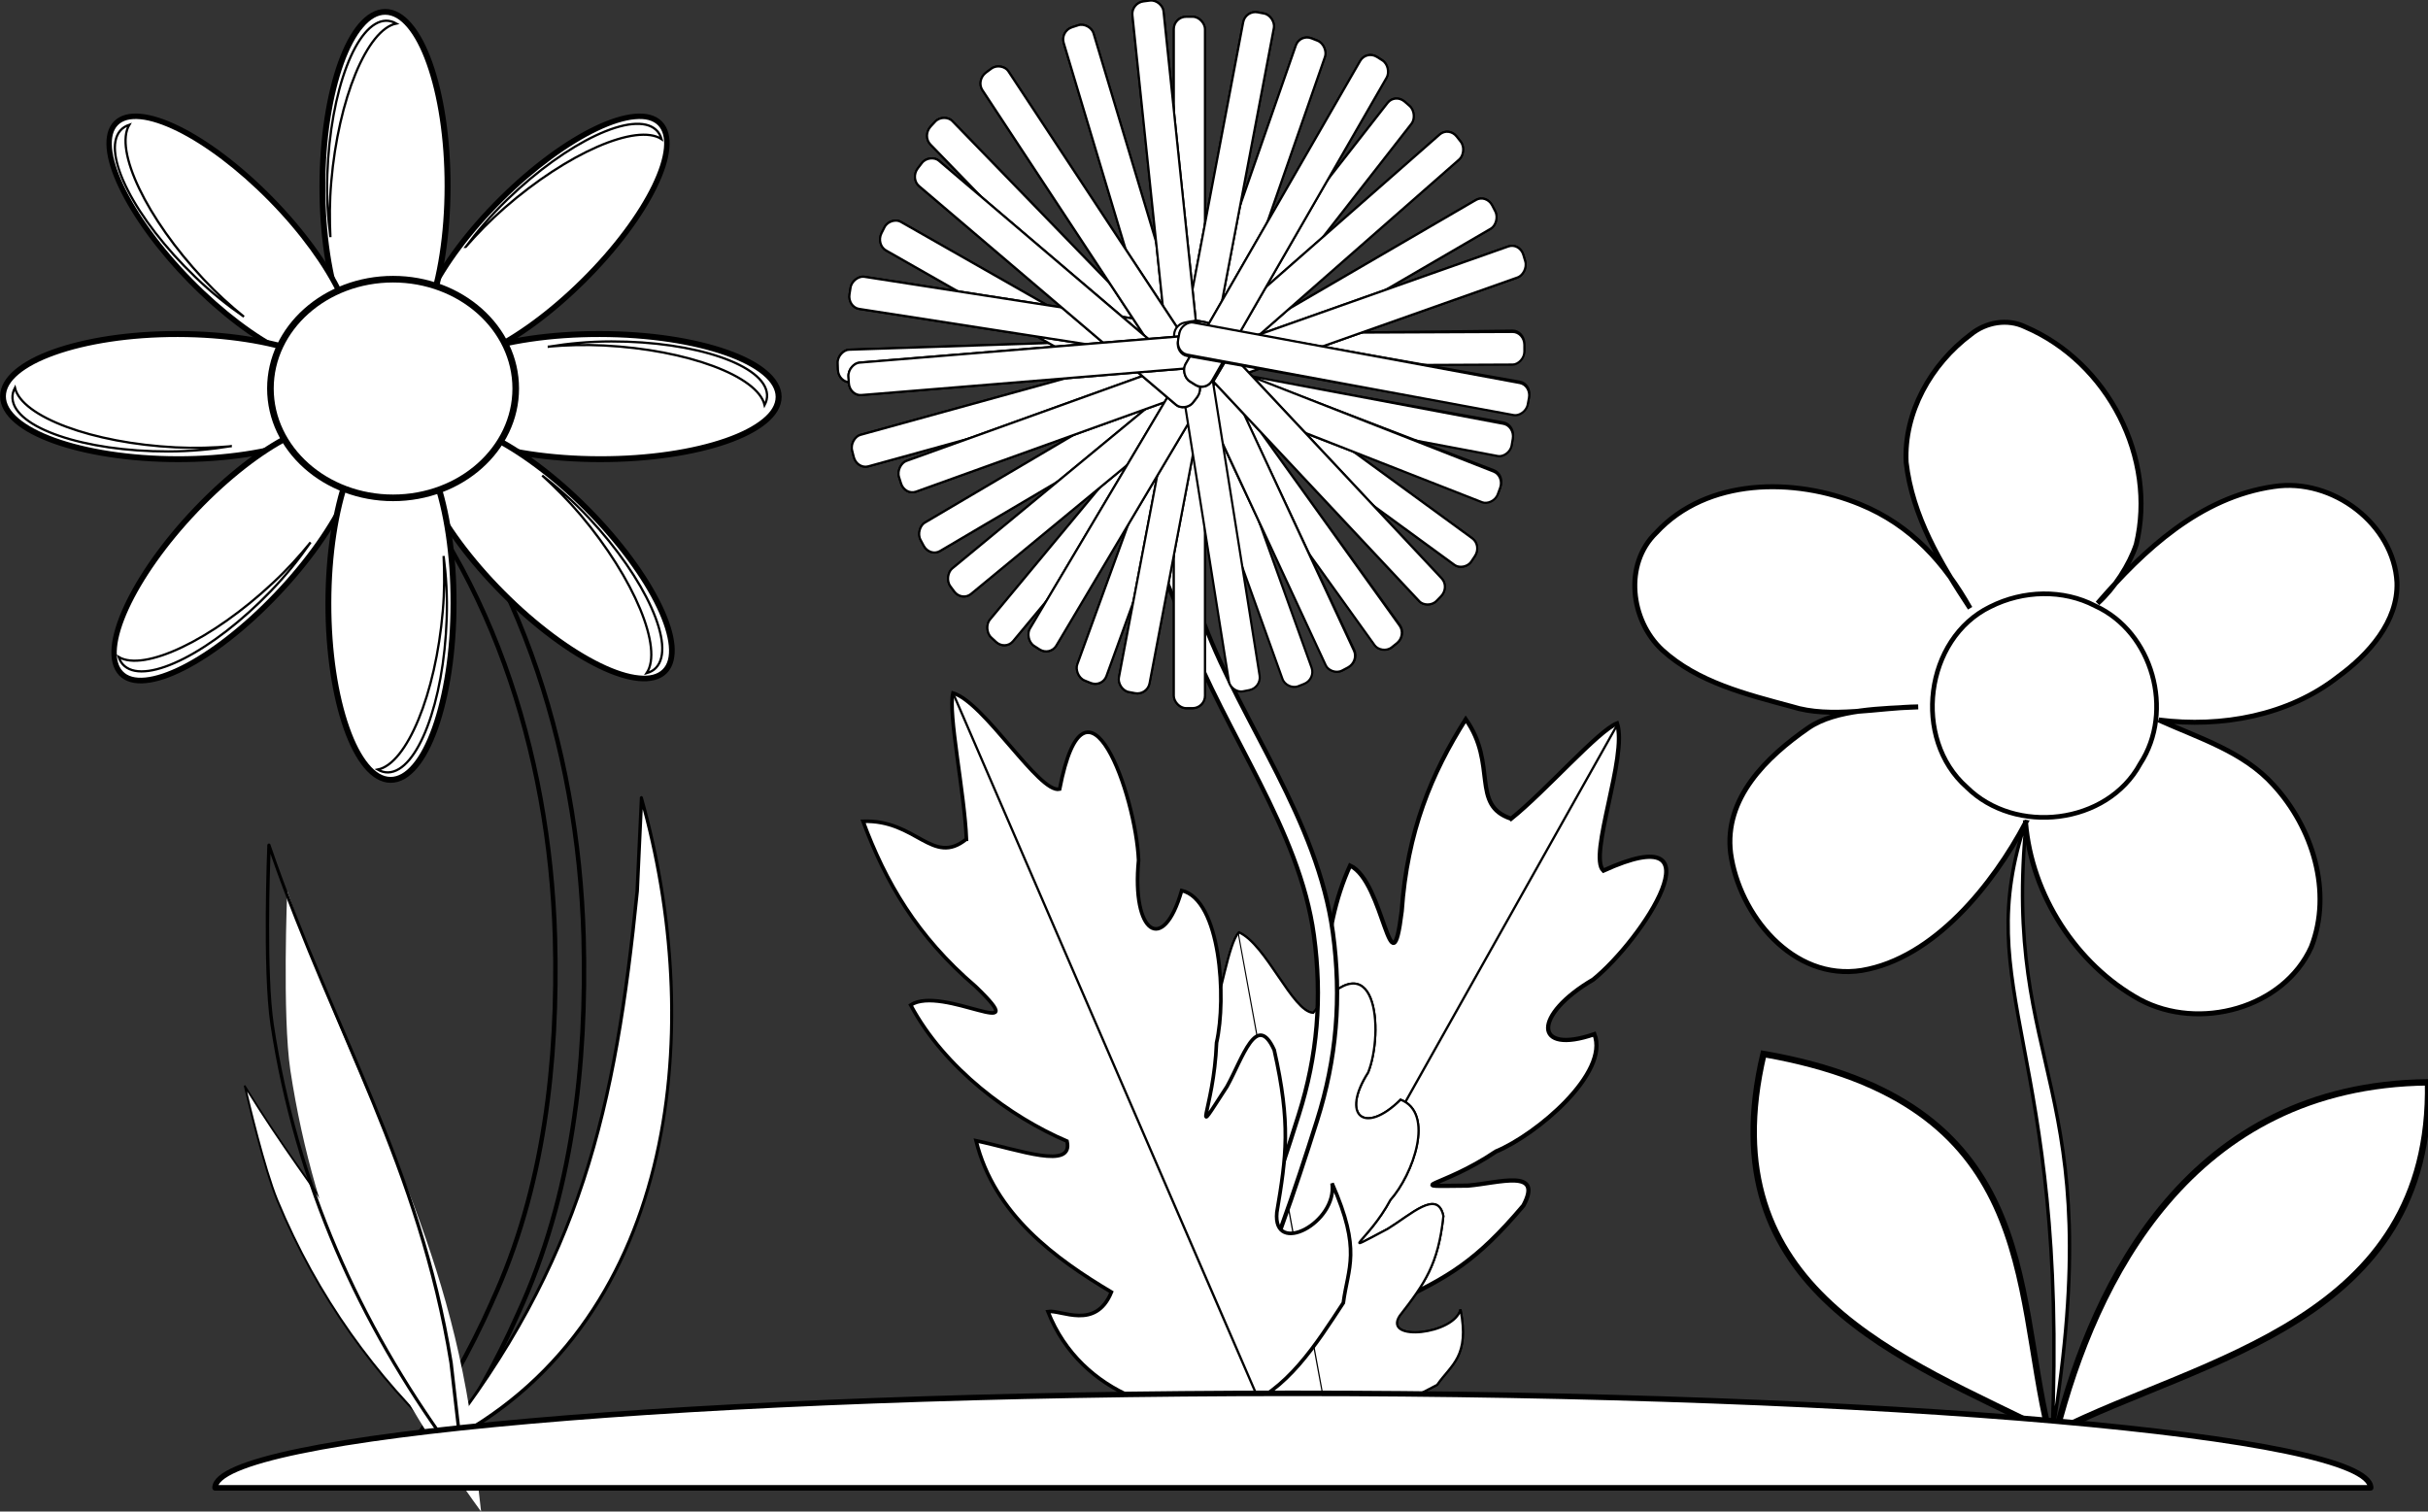 <?xml version="1.0" encoding="UTF-8" standalone="no"?>
<!-- Created with Inkscape (http://www.inkscape.org/) -->

<svg
   xmlns:dc="http://purl.org/dc/elements/1.1/"
   xmlns:cc="http://creativecommons.org/ns#"
   xmlns:rdf="http://www.w3.org/1999/02/22-rdf-syntax-ns#"
   xmlns:svg="http://www.w3.org/2000/svg"
   xmlns="http://www.w3.org/2000/svg"
   xmlns:sodipodi="http://sodipodi.sourceforge.net/DTD/sodipodi-0.dtd"
   xmlns:inkscape="http://www.inkscape.org/namespaces/inkscape"
   width="26.814mm"
   height="16.695mm"
   viewBox="0 0 26.814 16.695"
   id="svg7670"
   version="1.1"
   inkscape:version="0.91+devel r"
   sodipodi:docname="three_flowers.svg">
  <rect x="0" y="0" width="26.814" height="16.695" fill="#333333" stroke="none"/>
  <defs
     id="defs7672" />
  <sodipodi:namedview
     id="base"
     pagecolor="#ffffff"
     bordercolor="#666666"
     borderopacity="1.0"
     inkscape:pageopacity="0.0"
     inkscape:pageshadow="2"
     inkscape:zoom="7.9195959"
     inkscape:cx="60.707519"
     inkscape:cy="4.7968042"
     inkscape:document-units="mm"
     inkscape:current-layer="layer1"
     showgrid="false"
     inkscape:window-width="1893"
     inkscape:window-height="1199"
     inkscape:window-x="27"
     inkscape:window-y="0"
     inkscape:window-maximized="1"
     fit-margin-top="0"
     fit-margin-left="0"
     fit-margin-right="0"
     fit-margin-bottom="0"
     borderlayer="true" />
  <g
     inkscape:label="Ebene 1"
     inkscape:groupmode="layer"
     id="layer1"
     transform="translate(-89.733,-106.663)">
    <g
       id="g6194"
       transform="matrix(-0.325,0,0,0.325,80.054,112.846)">
      <path
         inkscape:connector-curvature="0"
         sodipodi:nodetypes="ccccccccccccccccccccccc"
         id="path3806"
         style="fill:#ffffff;fill-opacity:1;stroke:#000000;stroke-width:0.169;stroke-miterlimit:4;stroke-dasharray:none;stroke-opacity:1"
         d="m -98.612,8.937 c -0.202,2.44 -1.716,4.812 -3.876,6.005 -2.026,1.088 -4.898,0.295 -5.834,-1.788 -0.725,-1.869 -0.044,-4.049 1.279,-5.494 1.017,-1.138 2.523,-1.593 3.905,-2.217 -2.144,0.272 -4.419,-0.155 -6.097,-1.473 -1.026,-0.747 -2.04,-1.869 -1.997,-3.2 0.103,-1.966 2.176,-3.571 4.19,-3.26 2.496,0.361 4.416,2.152 5.982,3.968 -0.559,-0.503 -1.08,-1.302 -1.313,-2.003 -0.704,-2.919 0.951,-6.187 3.779,-7.393 0.595,-0.286 1.324,-0.164 1.841,0.256 1.363,1.02 2.282,2.662 2.2,4.347 -0.211,1.836 -1.161,3.423 -2.173,4.959 0.854,-1.518 1.989,-2.816 3.739,-3.531 2.233,-0.92 5.199,-0.904 6.929,0.968 1.104,1.067 0.876,2.973 -0.202,3.978 -1.211,1.109 -2.871,1.513 -4.41,1.929 -1.324,0.42 -2.954,0.025 -4.292,0.01 1.228,0.06 2.8,0.076 3.727,0.712 1.432,0.991 2.879,2.401 2.646,4.261 -0.284,2.075 -2.103,4.356 -4.457,3.983 -2.453,-0.411 -4.462,-2.926 -5.567,-5.017 z" />
      <path
         inkscape:connector-curvature="0"
         style="fill:#ffffff;fill-opacity:1;stroke:#000000;stroke-width:0.159;stroke-miterlimit:4;stroke-dasharray:none;stroke-opacity:1"
         d="m -97.414,1.594 c 2.234,1.086 2.656,4.494 0.804,6.131 -1.652,1.64 -4.775,1.28 -5.898,-0.796 -1.163,-1.784 -0.43,-4.475 1.534,-5.365 1.082,-0.566 2.442,-0.534 3.561,0.031 z"
         id="path3800" />
      <path
         inkscape:connector-curvature="0"
         d="m -89.706,16.793 c 1.906,8.064 -4.764,10.349 -9.693,12.837 1.215,-5.005 0.312,-11.202 9.693,-12.837 z"
         id="path38"
         style="fill:#ffffff;fill-opacity:1;stroke:#000000;stroke-width:0.218;stroke-miterlimit:4;stroke-dasharray:none;stroke-opacity:1"
         sodipodi:nodetypes="ccc" />
      <path
         inkscape:connector-curvature="0"
         d="m -112.288,17.757 c -0.163,8.138 7.714,9.375 12.629,11.856 -1.308,-5.088 -4.529,-11.771 -12.629,-11.856 z"
         id="path3789"
         style="fill:#ffffff;fill-opacity:1;stroke:#000000;stroke-width:0.218;stroke-miterlimit:4;stroke-dasharray:none;stroke-opacity:1"
         sodipodi:nodetypes="ccc" />
      <path
         inkscape:connector-curvature="0"
         id="path32"
         style="fill:#ffffff;fill-opacity:1;stroke:#000000;stroke-width:0.116;stroke-miterlimit:4;stroke-dasharray:none;stroke-opacity:1"
         d="m -99.512,29.743 c -1.987,-12.075 1.731,-12.229 0.873,-20.895 1.972,5.817 -1.44,7.686 -0.873,20.895 z"
         sodipodi:nodetypes="ccc" />
    </g>
    <g
       id="g11768"
       transform="translate(-0.501,-0.033)">
      <path
         inkscape:connector-curvature="0"
         sodipodi:nodetypes="cccccc"
         id="path3307"
         d="m 93.297,119.953 c 0.448,1.082 1.091,1.953 1.856,2.67 0,0 0.089,0.086 0.123,0.116 l -0.265,-0.704 c -0.567,-1.339 -1.34,-2.14 -2.072,-3.337 0,0 0.204,0.881 0.358,1.255 z"
         style="fill:#ffffff;fill-opacity:1;fill-rule:evenodd;stroke:none;stroke-width:0.022;stroke-linecap:round;stroke-linejoin:round;stroke-miterlimit:4;stroke-opacity:1" />
      <path
         inkscape:connector-curvature="0"
         id="path17432"
         d="m 92.935,118.683 c -6.64e-4,5.3e-4 -0.001,0.001 -0.002,0.002 -0.002,9.1e-4 -0.003,0.002 -0.004,0.004 -6.64e-4,5.3e-4 -0.001,0.001 -0.002,0.002 -5.1e-5,6.2e-4 -5.1e-5,10e-4 0,0.002 -2e-4,0.001 -2e-4,0.002 0,0.004 0,0 0.002,0.004 0.002,0.004 0.002,0.007 0.203,0.879 0.357,1.254 0.448,1.083 1.093,1.956 1.859,2.674 0,0 0.087,0.086 0.123,0.117 0.001,8.2e-4 0.002,0.001 0.004,0.002 0.001,8.2e-4 0.002,0.001 0.004,0.002 0.002,-1.2e-4 0.004,-7.6e-4 0.005,-0.002 0.002,-9.1e-4 0.003,-0.002 0.004,-0.004 6.64e-4,-5.3e-4 0.001,-0.001 0.002,-0.002 4.9e-5,-6.2e-4 4.9e-5,-10e-4 0,-0.002 1.99e-4,-10e-4 1.99e-4,-0.002 0,-0.004 4.9e-5,-6.2e-4 4.9e-5,-0.001 0,-0.002 4.9e-5,-6.2e-4 4.9e-5,-10e-4 0,-0.002 l -0.265,-0.703 c 5.1e-5,-6.2e-4 5.1e-5,-0.001 0,-0.002 -0.568,-1.339 -1.341,-2.14 -2.072,-3.334 -6.64e-4,-10e-4 -0.001,-0.002 -0.002,-0.004 5.1e-5,-6.2e-4 5.1e-5,-0.001 0,-0.002 -4.42e-4,-6.9e-4 -0.001,-10e-4 -0.002,-0.002 -0.002,-0.001 -0.004,-0.002 -0.005,-0.002 -6.64e-4,-5e-5 -0.001,-5e-5 -0.002,0 -0.001,-1.7e-4 -0.003,-1.7e-4 -0.004,0 z m 0.029,0.07 c 0.723,1.168 1.479,1.967 2.037,3.283 l 0.249,0.661 c -0.039,-0.036 -0.09,-0.086 -0.09,-0.086 -0.764,-0.716 -1.407,-1.584 -1.854,-2.664 -0.143,-0.349 -0.319,-1.096 -0.342,-1.193 z"
         style="fill:#000000;fill-opacity:1;fill-rule:evenodd;stroke:none;stroke-width:0.022;stroke-linecap:round;stroke-linejoin:round;stroke-miterlimit:4;stroke-opacity:1" />
      <path
         inkscape:connector-curvature="0"
         id="path9159"
         d="m 94.315,111.158 c -0.061,0.005 -0.113,0.045 -0.134,0.102 -0.021,0.057 -0.007,0.121 0.035,0.165 1.43,1.483 2.087,3.579 2.147,5.625 0.037,1.376 -0.121,2.778 -0.695,4.022 l 0,0.002 c -0.243,0.549 -0.543,1.074 -0.882,1.572 -0.033,0.046 -0.039,0.107 -0.015,0.159 0.024,0.052 0.075,0.086 0.132,0.09 0.057,0.004 0.112,-0.024 0.143,-0.071 0.348,-0.512 0.658,-1.052 0.91,-1.621 0.603,-1.306 0.76,-2.756 0.723,-4.161 -0.062,-2.107 -0.735,-4.279 -2.234,-5.834 -0.033,-0.035 -0.08,-0.053 -0.128,-0.049 z"
         style="fill:none;fill-opacity:1;fill-rule:evenodd;stroke:#000000;stroke-width:0.049;stroke-linecap:round;stroke-linejoin:miter;stroke-miterlimit:4;stroke-dasharray:none;stroke-opacity:1" />
      <path
         inkscape:connector-curvature="0"
         sodipodi:nodetypes="ccccc"
         d="m 97.317,115.507 c 0.729,2.573 0.393,5.906 -2.278,7.184 m 0,0 c 1.614,-2.022 1.986,-3.74 2.23,-6.152 l 0.048,-1.032"
         style="fill:#ffffff;fill-opacity:1;fill-rule:evenodd;stroke:none;stroke-width:0.037;stroke-linecap:round;stroke-linejoin:round;stroke-miterlimit:4;stroke-opacity:1"
         id="path3299" />
      <path
         inkscape:connector-curvature="0"
         id="path9178"
         d="m 97.316,115.488 c -6.64e-4,5.9e-4 -0.001,0.001 -0.002,0.002 -6.64e-4,-3e-5 -0.001,-3e-5 -0.002,0 -6.64e-4,6e-4 -0.001,10e-4 -0.002,0.002 -6.64e-4,-3e-5 -0.001,-3e-5 -0.002,0 -0.002,0.002 -0.003,0.003 -0.004,0.005 -6.64e-4,5.9e-4 -0.001,0.001 -0.002,0.002 -6.64e-4,10e-4 -0.001,0.002 -0.002,0.004 -8.86e-4,0.003 -6.64e-4,0.006 0,0.009 l -0.048,1.025 0,0.002 c -0.243,2.408 -0.613,4.12 -2.22,6.136 -8.85e-4,9.9e-4 -0.003,8.4e-4 -0.004,0.002 -3.1e-5,6.2e-4 -3.1e-5,0.001 0,0.002 -6.64e-4,7.1e-4 -0.001,10e-4 -0.002,0.002 -6.64e-4,-3e-5 -0.001,-3e-5 -0.002,0 -3.1e-5,6.2e-4 -3.1e-5,0.001 0,0.002 -8.86e-4,0.002 -0.002,0.004 -0.002,0.005 -8.85e-4,0.002 -0.002,0.004 -0.002,0.005 -3.1e-5,6.2e-4 -3.1e-5,10e-4 0,0.002 6.64e-4,6.4e-4 0.001,0.001 0.002,0.002 -1.24e-4,0.001 -1.24e-4,0.002 0,0.004 6.64e-4,3e-5 0.001,3e-5 0.002,0 -3.1e-5,6.2e-4 -3.1e-5,0.001 0,0.002 0.002,0.002 0.004,0.003 0.005,0.004 0.002,0.002 0.005,0.003 0.007,0.004 0.001,1.2e-4 0.002,1.2e-4 0.004,0 0.002,2.9e-4 0.004,2.9e-4 0.005,0 6.64e-4,-6e-4 0.001,-0.001 0.002,-0.002 0.001,-6e-4 0.002,-10e-4 0.004,-0.002 6.64e-4,-5.9e-4 0.001,-0.001 0.002,-0.002 1.337,-0.642 2.09,-1.798 2.417,-3.115 0.327,-1.317 0.229,-2.795 -0.135,-4.083 1.17e-4,-0.001 1.17e-4,-0.002 0,-0.004 -0.001,-0.003 -0.003,-0.005 -0.005,-0.007 -6.64e-4,-6.4e-4 -0.001,-0.001 -0.002,-0.002 -0.002,-0.002 -0.004,-0.003 -0.005,-0.004 -0.001,-7.3e-4 -0.002,-0.001 -0.004,-0.002 -6.64e-4,-3e-5 -0.001,-3e-5 -0.002,0 -0.001,-1.2e-4 -0.002,-1.2e-4 -0.004,0 z m 0.016,0.145 c 0.337,1.255 0.422,2.677 0.106,3.947 -0.32,1.286 -1.05,2.411 -2.333,3.054 1.57,-1.995 1.944,-3.708 2.185,-6.094 l 0.042,-0.908 z"
         style="fill:#000000;fill-opacity:1;fill-rule:evenodd;stroke:none;stroke-width:0.037;stroke-linecap:round;stroke-linejoin:round;stroke-miterlimit:4;stroke-opacity:1" />
      <path
         inkscape:connector-curvature="0"
         sodipodi:nodetypes="cccccc"
         id="path3309"
         d="m 93.441,118.519 c 0.268,1.765 0.969,3.298 1.949,4.652 0,0 0.112,0.161 0.157,0.22 l -0.13,-1.138 c -0.355,-2.189 -1.309,-3.67 -2.011,-5.717 0,0 -0.056,1.374 0.035,1.984 z"
         style="fill:#ffffff;fill-opacity:1;fill-rule:evenodd;stroke:none;stroke-width:0.037;stroke-linecap:round;stroke-linejoin:round;stroke-miterlimit:4;stroke-opacity:1" />
      <path
         inkscape:connector-curvature="0"
         id="path9179"
         d="m 93.203,116.012 c -0.006,7.8e-4 -0.012,0.005 -0.015,0.011 -0.001,0.002 -0.002,0.005 -0.002,0.007 0,0 -0.057,1.373 0.035,1.987 0.269,1.768 0.971,3.303 1.953,4.659 0,0 0.111,0.162 0.157,0.221 0.005,0.007 0.015,0.01 0.023,0.007 0.008,-0.004 0.012,-0.013 0.01,-0.021 l -0.13,-1.138 c -0.355,-2.19 -1.31,-3.672 -2.011,-5.713 -8.86e-4,-0.002 -0.001,-0.005 -0.002,-0.007 -0.003,-0.008 -0.01,-0.013 -0.018,-0.013 z m 0.018,0.115 c 0.7,2.002 1.627,3.471 1.976,5.624 l 0.123,1.067 c -0.05,-0.069 -0.117,-0.161 -0.117,-0.161 -0.979,-1.352 -1.678,-2.883 -1.945,-4.645 -0.084,-0.567 -0.042,-1.732 -0.037,-1.885 z"
         style="fill:#000000;fill-opacity:1;fill-rule:evenodd;stroke:none;stroke-width:0.037;stroke-linecap:round;stroke-linejoin:round;stroke-miterlimit:4;stroke-opacity:1" />
      <path
         inkscape:connector-curvature="0"
         id="path3239"
         d="m 96.681,109.799 c -0.717,0.711 -1.502,1.086 -1.752,0.836 -0.25,-0.25 0.129,-1.029 0.846,-1.74 0.717,-0.711 1.502,-1.086 1.752,-0.836 0.25,0.25 -0.129,1.029 -0.846,1.74 z"
         style="fill:#ffffff;fill-opacity:1;fill-rule:evenodd;stroke:none;stroke-width:0.049pt;stroke-linecap:butt;stroke-linejoin:miter;stroke-opacity:1" />
      <path
         inkscape:connector-curvature="0"
         id="path9147"
         d="m 97.543,108.036 c -0.071,-0.071 -0.178,-0.095 -0.304,-0.083 -0.125,0.012 -0.272,0.058 -0.433,0.135 -0.322,0.153 -0.699,0.427 -1.059,0.784 -0.361,0.358 -0.637,0.732 -0.792,1.051 -0.078,0.16 -0.125,0.305 -0.137,0.43 -0.012,0.125 0.012,0.231 0.083,0.302 0.071,0.071 0.178,0.095 0.304,0.083 0.125,-0.012 0.272,-0.058 0.433,-0.135 0.322,-0.153 0.699,-0.427 1.059,-0.784 0.361,-0.358 0.637,-0.732 0.792,-1.051 0.078,-0.16 0.125,-0.305 0.137,-0.43 0.012,-0.125 -0.012,-0.231 -0.083,-0.302 z m -0.043,0.043 c 0.054,0.054 0.077,0.139 0.066,0.253 -0.011,0.114 -0.056,0.254 -0.131,0.409 -0.151,0.311 -0.423,0.682 -0.78,1.035 -0.356,0.353 -0.73,0.623 -1.043,0.772 -0.156,0.075 -0.297,0.119 -0.412,0.129 -0.115,0.011 -0.2,-0.012 -0.254,-0.066 -0.054,-0.054 -0.077,-0.139 -0.066,-0.253 0.011,-0.114 0.056,-0.254 0.131,-0.409 0.151,-0.311 0.423,-0.682 0.78,-1.035 0.356,-0.353 0.73,-0.623 1.043,-0.772 0.156,-0.075 0.297,-0.119 0.412,-0.129 0.115,-0.011 0.2,0.012 0.254,0.066 z"
         style="fill:#000000;fill-opacity:1;fill-rule:evenodd;stroke:none;stroke-width:0.059pt;stroke-linecap:butt;stroke-linejoin:miter;stroke-opacity:1" />
      <path
         inkscape:connector-curvature="0"
         id="path3227"
         d="m 95.182,108.751 c -0.002,1.064 -0.313,1.927 -0.694,1.926 -0.382,-5.1e-4 -0.69,-0.864 -0.689,-1.928 0.002,-1.064 0.313,-1.927 0.694,-1.926 0.382,5.2e-4 0.69,0.864 0.689,1.928 z"
         style="fill:#ffffff;fill-opacity:1;fill-rule:evenodd;stroke:none;stroke-width:0.052pt;stroke-linecap:butt;stroke-linejoin:miter;stroke-opacity:1" />
      <path
         inkscape:connector-curvature="0"
         id="path9148"
         d="m 94.489,106.795 c -0.108,-1.5e-4 -0.208,0.061 -0.295,0.163 -0.087,0.102 -0.162,0.245 -0.226,0.422 -0.127,0.353 -0.205,0.838 -0.206,1.373 -6.64e-4,0.535 0.076,1.02 0.202,1.373 0.063,0.177 0.139,0.321 0.225,0.423 0.086,0.102 0.186,0.164 0.294,0.164 0.108,1.4e-4 0.208,-0.062 0.295,-0.163 0.087,-0.102 0.162,-0.245 0.226,-0.422 0.127,-0.353 0.205,-0.838 0.206,-1.373 6.64e-4,-0.535 -0.076,-1.02 -0.202,-1.373 -0.063,-0.177 -0.139,-0.321 -0.225,-0.423 -0.086,-0.102 -0.186,-0.164 -0.294,-0.164 z m -9.3e-5,0.064 c 0.083,1.1e-4 0.165,0.047 0.243,0.14 0.079,0.093 0.152,0.231 0.213,0.403 0.123,0.344 0.2,0.824 0.199,1.353 -6.64e-4,0.529 -0.079,1.008 -0.203,1.352 -0.062,0.172 -0.135,0.31 -0.215,0.403 -0.079,0.093 -0.161,0.14 -0.244,0.139 -0.083,-1.1e-4 -0.165,-0.047 -0.243,-0.14 -0.079,-0.093 -0.152,-0.231 -0.213,-0.403 -0.123,-0.344 -0.2,-0.824 -0.199,-1.353 6.64e-4,-0.529 0.079,-1.008 0.203,-1.352 0.062,-0.172 0.135,-0.31 0.215,-0.403 0.079,-0.093 0.161,-0.14 0.244,-0.139 z"
         style="fill:#000000;fill-opacity:1;fill-rule:evenodd;stroke:none;stroke-width:0.059pt;stroke-linecap:butt;stroke-linejoin:miter;stroke-opacity:1" />
      <path
         inkscape:connector-curvature="0"
         id="path2450"
         d="m 93.22,108.897 c 0.699,0.713 1.068,1.494 0.822,1.743 -0.245,0.249 -1.012,-0.128 -1.711,-0.841 -0.699,-0.713 -1.068,-1.494 -0.822,-1.743 0.245,-0.249 1.012,0.128 1.711,0.841 z"
         style="fill:#ffffff;fill-opacity:1;fill-rule:evenodd;stroke:none;stroke-width:0.048pt;stroke-linecap:butt;stroke-linejoin:miter;stroke-opacity:1" />
      <path
         inkscape:connector-curvature="0"
         id="path9144"
         d="m 91.494,108.035 c -0.07,0.07 -0.093,0.177 -0.082,0.302 0.011,0.125 0.057,0.27 0.133,0.43 0.151,0.32 0.42,0.695 0.771,1.053 0.352,0.359 0.72,0.633 1.034,0.787 0.157,0.077 0.3,0.124 0.423,0.136 0.123,0.012 0.228,-0.012 0.297,-0.082 0.07,-0.07 0.093,-0.177 0.082,-0.302 -0.011,-0.125 -0.057,-0.27 -0.133,-0.43 -0.151,-0.32 -0.42,-0.695 -0.771,-1.053 -0.352,-0.359 -0.72,-0.633 -1.034,-0.787 -0.157,-0.077 -0.3,-0.124 -0.423,-0.136 -0.123,-0.012 -0.228,0.012 -0.297,0.082 z m 0.042,0.043 c 0.053,-0.054 0.137,-0.076 0.249,-0.065 0.112,0.011 0.25,0.056 0.403,0.131 0.306,0.15 0.67,0.421 1.018,0.775 0.348,0.354 0.613,0.726 0.76,1.037 0.073,0.156 0.117,0.296 0.127,0.41 0.01,0.114 -0.012,0.199 -0.065,0.253 -0.053,0.054 -0.137,0.076 -0.249,0.065 -0.112,-0.011 -0.25,-0.056 -0.403,-0.131 -0.306,-0.15 -0.67,-0.421 -1.018,-0.775 -0.348,-0.354 -0.613,-0.726 -0.76,-1.037 -0.073,-0.156 -0.117,-0.296 -0.127,-0.41 -0.01,-0.114 0.012,-0.199 0.065,-0.253 z"
         style="fill:#000000;fill-opacity:1;fill-rule:evenodd;stroke:none;stroke-width:0.059pt;stroke-linecap:butt;stroke-linejoin:miter;stroke-opacity:1" />
      <path
         inkscape:connector-curvature="0"
         id="path3241"
         d="m 92.202,110.386 c 1.065,0.002 1.929,0.313 1.928,0.694 -4.43e-4,0.382 -0.865,0.69 -1.93,0.689 -1.065,-0.002 -1.929,-0.313 -1.928,-0.694 4.43e-4,-0.382 0.865,-0.69 1.93,-0.689 z"
         style="fill:#ffffff;fill-opacity:1;fill-rule:evenodd;stroke:none;stroke-width:0.052pt;stroke-linecap:butt;stroke-linejoin:miter;stroke-opacity:1" />
      <path
         inkscape:connector-curvature="0"
         id="path9150"
         d="m 90.235,111.073 c -1.48e-4,0.108 0.062,0.208 0.164,0.295 0.102,0.087 0.246,0.162 0.423,0.226 0.354,0.127 0.839,0.205 1.374,0.206 0.535,7.7e-4 1.021,-0.076 1.375,-0.202 0.177,-0.063 0.321,-0.139 0.423,-0.225 0.102,-0.086 0.164,-0.186 0.164,-0.294 1.48e-4,-0.108 -0.062,-0.208 -0.164,-0.295 -0.102,-0.087 -0.246,-0.162 -0.423,-0.226 -0.354,-0.127 -0.839,-0.205 -1.374,-0.206 -0.536,-7.7e-4 -1.021,0.076 -1.375,0.202 -0.177,0.063 -0.321,0.139 -0.423,0.225 -0.102,0.086 -0.164,0.186 -0.164,0.294 z m 0.064,1e-4 c 1.12e-4,-0.083 0.047,-0.165 0.14,-0.243 0.093,-0.079 0.232,-0.152 0.404,-0.213 0.345,-0.123 0.825,-0.2 1.354,-0.199 0.529,7.5e-4 1.009,0.079 1.353,0.203 0.172,0.062 0.31,0.136 0.403,0.215 0.093,0.079 0.14,0.161 0.14,0.244 -1.11e-4,0.083 -0.047,0.165 -0.14,0.243 -0.093,0.079 -0.232,0.152 -0.404,0.213 -0.345,0.123 -0.825,0.2 -1.354,0.199 -0.529,-7.5e-4 -1.009,-0.079 -1.353,-0.203 -0.172,-0.062 -0.31,-0.136 -0.403,-0.215 -0.093,-0.079 -0.14,-0.161 -0.14,-0.244 z"
         style="fill:#000000;fill-opacity:1;fill-rule:evenodd;stroke:none;stroke-width:0.059pt;stroke-linecap:butt;stroke-linejoin:miter;stroke-opacity:1" />
      <path
         inkscape:connector-curvature="0"
         id="path3243"
         d="m 92.404,112.327 c 0.703,-0.738 1.473,-1.127 1.719,-0.868 0.245,0.259 -0.126,1.069 -0.829,1.807 -0.703,0.738 -1.473,1.127 -1.719,0.868 -0.245,-0.259 0.126,-1.069 0.829,-1.807 z"
         style="fill:#ffffff;fill-opacity:1;fill-rule:evenodd;stroke:none;stroke-width:0.049pt;stroke-linecap:butt;stroke-linejoin:miter;stroke-opacity:1" />
      <path
         inkscape:connector-curvature="0"
         id="path9145"
         d="m 91.548,114.155 c 0.07,0.073 0.175,0.099 0.298,0.086 0.123,-0.012 0.267,-0.06 0.424,-0.14 0.315,-0.159 0.685,-0.443 1.039,-0.815 0.354,-0.371 0.624,-0.76 0.776,-1.092 0.076,-0.166 0.122,-0.317 0.134,-0.446 0.012,-0.13 -0.012,-0.24 -0.081,-0.314 -0.07,-0.073 -0.175,-0.099 -0.298,-0.086 -0.123,0.012 -0.267,0.06 -0.424,0.14 -0.315,0.159 -0.685,0.443 -1.039,0.814 -0.354,0.371 -0.624,0.76 -0.776,1.092 -0.076,0.166 -0.122,0.317 -0.134,0.446 -0.012,0.13 0.012,0.24 0.081,0.314 z m 0.042,-0.045 c -0.053,-0.056 -0.075,-0.144 -0.064,-0.262 0.011,-0.118 0.055,-0.264 0.129,-0.425 0.148,-0.323 0.415,-0.708 0.765,-1.075 0.35,-0.367 0.716,-0.647 1.023,-0.802 0.153,-0.077 0.292,-0.123 0.404,-0.134 0.112,-0.011 0.196,0.012 0.249,0.069 0.053,0.056 0.075,0.144 0.064,0.262 -0.011,0.118 -0.055,0.264 -0.129,0.425 -0.148,0.323 -0.415,0.708 -0.765,1.075 -0.35,0.367 -0.716,0.647 -1.023,0.802 -0.153,0.077 -0.292,0.123 -0.404,0.134 -0.112,0.011 -0.196,-0.012 -0.249,-0.069 z"
         style="fill:#000000;fill-opacity:1;fill-rule:evenodd;stroke:none;stroke-width:0.059pt;stroke-linecap:butt;stroke-linejoin:miter;stroke-opacity:1" />
      <path
         inkscape:connector-curvature="0"
         id="path3245"
         d="m 96.864,110.386 c 1.09,0.002 1.975,0.313 1.974,0.694 -4.43e-4,0.382 -0.886,0.69 -1.976,0.689 -1.09,-0.002 -1.975,-0.313 -1.974,-0.694 4.43e-4,-0.382 0.886,-0.69 1.976,-0.689 z"
         style="fill:#ffffff;fill-opacity:1;fill-rule:evenodd;stroke:none;stroke-width:0.053pt;stroke-linecap:butt;stroke-linejoin:miter;stroke-opacity:1" />
      <path
         inkscape:connector-curvature="0"
         id="path9151"
         d="m 94.849,111.073 c -1.53e-4,0.108 0.063,0.208 0.168,0.295 0.104,0.087 0.251,0.162 0.433,0.226 0.362,0.127 0.859,0.205 1.407,0.206 0.548,7.7e-4 1.045,-0.076 1.408,-0.202 0.181,-0.063 0.329,-0.139 0.433,-0.225 0.105,-0.086 0.168,-0.186 0.168,-0.294 1.75e-4,-0.108 -0.063,-0.208 -0.168,-0.295 -0.104,-0.087 -0.251,-0.162 -0.433,-0.226 -0.362,-0.127 -0.859,-0.205 -1.407,-0.206 -0.548,-7.7e-4 -1.045,0.076 -1.408,0.202 -0.181,0.063 -0.329,0.139 -0.433,0.225 -0.105,0.086 -0.168,0.186 -0.168,0.294 z m 0.066,1e-4 c 1.17e-4,-0.083 0.048,-0.165 0.144,-0.243 0.096,-0.079 0.237,-0.152 0.413,-0.213 0.353,-0.123 0.844,-0.2 1.386,-0.199 0.542,7.5e-4 1.033,0.079 1.386,0.203 0.176,0.062 0.318,0.136 0.413,0.215 0.095,0.079 0.143,0.161 0.143,0.244 -1.17e-4,0.083 -0.048,0.165 -0.144,0.243 -0.096,0.079 -0.237,0.152 -0.413,0.213 -0.353,0.123 -0.844,0.2 -1.386,0.199 -0.542,-7.5e-4 -1.033,-0.079 -1.386,-0.203 -0.176,-0.062 -0.318,-0.135 -0.413,-0.215 -0.095,-0.079 -0.143,-0.161 -0.143,-0.244 z"
         style="fill:#000000;fill-opacity:1;fill-rule:evenodd;stroke:none;stroke-width:0.059pt;stroke-linecap:butt;stroke-linejoin:miter;stroke-opacity:1" />
      <path
         inkscape:connector-curvature="0"
         id="path3247"
         d="m 96.721,112.318 c 0.731,0.735 1.116,1.539 0.86,1.796 -0.257,0.256 -1.058,-0.132 -1.789,-0.867 -0.731,-0.735 -1.116,-1.539 -0.86,-1.796 0.257,-0.256 1.058,0.132 1.789,0.867 z"
         style="fill:#ffffff;fill-opacity:1;fill-rule:evenodd;stroke:none;stroke-width:0.05pt;stroke-linecap:butt;stroke-linejoin:miter;stroke-opacity:1" />
      <path
         inkscape:connector-curvature="0"
         id="path9146"
         d="m 94.904,111.427 c -0.073,0.073 -0.097,0.183 -0.086,0.311 0.012,0.129 0.06,0.279 0.139,0.443 0.158,0.33 0.439,0.716 0.806,1.086 0.368,0.37 0.753,0.652 1.081,0.811 0.164,0.08 0.314,0.128 0.442,0.14 0.128,0.012 0.238,-0.012 0.311,-0.085 0.073,-0.073 0.097,-0.183 0.086,-0.311 -0.012,-0.129 -0.06,-0.279 -0.139,-0.443 -0.158,-0.33 -0.439,-0.716 -0.806,-1.086 -0.368,-0.37 -0.753,-0.652 -1.081,-0.811 -0.164,-0.08 -0.314,-0.128 -0.442,-0.14 -0.128,-0.012 -0.238,0.012 -0.311,0.085 z m 0.044,0.044 c 0.056,-0.056 0.143,-0.079 0.26,-0.067 0.117,0.011 0.261,0.057 0.421,0.135 0.319,0.155 0.701,0.434 1.064,0.799 0.363,0.365 0.641,0.748 0.794,1.069 0.077,0.16 0.122,0.305 0.133,0.422 0.011,0.117 -0.012,0.205 -0.068,0.26 -0.056,0.056 -0.143,0.079 -0.26,0.067 -0.117,-0.011 -0.261,-0.057 -0.421,-0.135 -0.319,-0.155 -0.701,-0.434 -1.064,-0.799 -0.363,-0.365 -0.641,-0.748 -0.794,-1.069 -0.077,-0.16 -0.122,-0.305 -0.133,-0.422 -0.011,-0.117 0.012,-0.205 0.068,-0.26 z"
         style="fill:#000000;fill-opacity:1;fill-rule:evenodd;stroke:none;stroke-width:0.059pt;stroke-linecap:butt;stroke-linejoin:miter;stroke-opacity:1" />
      <path
         inkscape:connector-curvature="0"
         id="path3249"
         d="m 95.249,113.36 c -0.002,1.078 -0.313,1.952 -0.694,1.952 -0.382,-5.3e-4 -0.69,-0.876 -0.689,-1.953 0.002,-1.078 0.313,-1.952 0.694,-1.952 0.382,5.3e-4 0.69,0.876 0.689,1.953 z"
         style="fill:#ffffff;fill-opacity:1;fill-rule:evenodd;stroke:none;stroke-width:0.052pt;stroke-linecap:butt;stroke-linejoin:miter;stroke-opacity:1" />
      <path
         inkscape:connector-curvature="0"
         id="path9149"
         d="m 94.555,111.372 c -0.108,-1.4e-4 -0.208,0.062 -0.295,0.166 -0.087,0.103 -0.162,0.249 -0.226,0.428 -0.127,0.358 -0.205,0.849 -0.206,1.391 -6.64e-4,0.542 0.076,1.033 0.202,1.391 0.063,0.179 0.139,0.325 0.225,0.428 0.086,0.103 0.186,0.166 0.294,0.166 0.108,1.8e-4 0.208,-0.062 0.295,-0.166 0.087,-0.103 0.162,-0.249 0.226,-0.428 0.127,-0.358 0.205,-0.849 0.206,-1.391 6.64e-4,-0.542 -0.076,-1.033 -0.202,-1.391 -0.063,-0.179 -0.139,-0.325 -0.225,-0.428 -0.086,-0.103 -0.186,-0.166 -0.294,-0.166 z m -9.3e-5,0.065 c 0.083,1.1e-4 0.165,0.047 0.243,0.142 0.079,0.095 0.152,0.234 0.213,0.409 0.123,0.349 0.2,0.834 0.199,1.37 -6.64e-4,0.536 -0.079,1.021 -0.203,1.37 -0.062,0.174 -0.135,0.314 -0.215,0.408 -0.079,0.094 -0.161,0.141 -0.244,0.141 -0.083,-1.2e-4 -0.165,-0.047 -0.243,-0.142 -0.079,-0.095 -0.152,-0.234 -0.213,-0.409 -0.123,-0.349 -0.2,-0.834 -0.199,-1.37 6.64e-4,-0.536 0.079,-1.021 0.203,-1.37 0.062,-0.174 0.135,-0.314 0.215,-0.408 0.079,-0.094 0.161,-0.141 0.244,-0.141 z"
         style="fill:#000000;fill-opacity:1;fill-rule:evenodd;stroke:none;stroke-width:0.059pt;stroke-linecap:butt;stroke-linejoin:miter;stroke-opacity:1" />
      <path
         inkscape:connector-curvature="0"
         id="path3276"
         d="m 95.923,110.985 c -7e-6,0.667 -0.607,1.208 -1.354,1.208 -0.748,0 -1.354,-0.541 -1.354,-1.208 7e-6,-0.667 0.607,-1.208 1.354,-1.208 0.748,0 1.354,0.541 1.354,1.208 z"
         style="fill:#ffffff;fill-opacity:1;fill-rule:evenodd;stroke:none;stroke-width:0.059pt;stroke-linecap:butt;stroke-linejoin:miter;stroke-opacity:1" />
      <path
         inkscape:connector-curvature="0"
         id="path9143"
         d="m 94.575,109.743 c -0.765,1e-5 -1.391,0.555 -1.391,1.244 -9e-6,0.689 0.626,1.244 1.391,1.244 0.765,-1e-5 1.391,-0.555 1.391,-1.244 9e-6,-0.689 -0.626,-1.244 -1.391,-1.244 z m 0,0.073 c 0.73,1e-5 1.318,0.527 1.318,1.171 -4e-6,0.645 -0.588,1.171 -1.318,1.171 -0.73,-1e-5 -1.318,-0.527 -1.318,-1.171 5e-6,-0.645 0.588,-1.171 1.318,-1.171 z"
         style="fill:#000000;fill-opacity:1;fill-rule:evenodd;stroke:none;stroke-width:0.059pt;stroke-linecap:butt;stroke-linejoin:miter;stroke-opacity:1" />
      <path
         inkscape:connector-curvature="0"
         id="path20557"
         d="m 96.222,111.948 c 0.14,0.127 0.284,0.271 0.425,0.437 0.595,0.707 0.911,1.473 0.728,1.746 0.041,-0.011 0.077,-0.031 0.104,-0.06 0.222,-0.236 -0.11,-0.979 -0.743,-1.656 -0.171,-0.183 -0.345,-0.336 -0.514,-0.467 z"
         style="fill:#ffffff;fill-opacity:1;fill-rule:evenodd;stroke:#000000;stroke-width:0.025;stroke-linecap:butt;stroke-linejoin:miter;stroke-miterlimit:4;stroke-dasharray:none;stroke-opacity:1" />
      <path
         inkscape:connector-curvature="0"
         id="path22424"
         d="m 96.295,110.524 c 0.188,-0.016 0.392,-0.023 0.609,-0.012 0.922,0.047 1.699,0.338 1.774,0.658 0.02,-0.038 0.03,-0.077 0.027,-0.117 -0.021,-0.324 -0.791,-0.587 -1.718,-0.586 -0.25,2.1e-4 -0.481,0.023 -0.692,0.058 z"
         style="fill:#ffffff;fill-opacity:1;fill-rule:evenodd;stroke:#000000;stroke-width:0.025;stroke-linecap:butt;stroke-linejoin:miter;stroke-miterlimit:4;stroke-dasharray:none;stroke-opacity:1" />
      <path
         inkscape:connector-curvature="0"
         id="path22425"
         d="m 93.883,109.315 c -0.009,-0.189 -0.01,-0.392 0.009,-0.609 0.079,-0.92 0.397,-1.686 0.719,-1.75 -0.037,-0.021 -0.076,-0.032 -0.116,-0.031 -0.324,0.01 -0.614,0.77 -0.646,1.696 -0.009,0.25 0.006,0.481 0.034,0.694 z"
         style="fill:#ffffff;fill-opacity:1;fill-rule:evenodd;stroke:#000000;stroke-width:0.025;stroke-linecap:butt;stroke-linejoin:miter;stroke-miterlimit:4;stroke-dasharray:none;stroke-opacity:1" />
      <path
         inkscape:connector-curvature="0"
         id="path22426"
         d="m 92.782,111.625 c -0.188,0.016 -0.392,0.023 -0.609,0.012 -0.922,-0.047 -1.699,-0.338 -1.774,-0.658 -0.02,0.038 -0.03,0.077 -0.027,0.117 0.021,0.324 0.791,0.587 1.718,0.586 0.25,-2.1e-4 0.481,-0.023 0.692,-0.058 z"
         style="fill:#ffffff;fill-opacity:1;fill-rule:evenodd;stroke:#000000;stroke-width:0.025;stroke-linecap:butt;stroke-linejoin:miter;stroke-miterlimit:4;stroke-dasharray:none;stroke-opacity:1" />
      <path
         inkscape:connector-curvature="0"
         id="path22427"
         d="m 95.133,112.837 c 0.009,0.189 0.01,0.392 -0.009,0.609 -0.079,0.92 -0.397,1.686 -0.719,1.75 0.037,0.021 0.076,0.032 0.116,0.031 0.324,-0.01 0.614,-0.77 0.646,-1.696 0.009,-0.25 -0.006,-0.481 -0.034,-0.694 z"
         style="fill:#ffffff;fill-opacity:1;fill-rule:evenodd;stroke:#000000;stroke-width:0.025;stroke-linecap:butt;stroke-linejoin:miter;stroke-miterlimit:4;stroke-dasharray:none;stroke-opacity:1" />
      <path
         inkscape:connector-curvature="0"
         id="path22428"
         d="m 93.664,112.686 c -0.119,0.147 -0.255,0.298 -0.415,0.447 -0.674,0.631 -1.424,0.987 -1.705,0.819 0.014,0.041 0.035,0.075 0.066,0.101 0.248,0.209 0.972,-0.161 1.615,-0.829 0.174,-0.18 0.317,-0.362 0.439,-0.538 z"
         style="fill:#ffffff;fill-opacity:1;fill-rule:evenodd;stroke:#000000;stroke-width:0.025;stroke-linecap:butt;stroke-linejoin:miter;stroke-miterlimit:4;stroke-dasharray:none;stroke-opacity:1" />
      <path
         inkscape:connector-curvature="0"
         id="path22429"
         d="m 95.377,109.423 c 0.124,-0.142 0.266,-0.289 0.43,-0.432 0.696,-0.607 1.457,-0.937 1.733,-0.759 -0.012,-0.041 -0.032,-0.076 -0.062,-0.103 -0.24,-0.218 -0.977,0.127 -1.643,0.772 -0.18,0.174 -0.33,0.351 -0.458,0.522 z"
         style="fill:#ffffff;fill-opacity:1;fill-rule:evenodd;stroke:#000000;stroke-width:0.025;stroke-linecap:butt;stroke-linejoin:miter;stroke-miterlimit:4;stroke-dasharray:none;stroke-opacity:1" />
      <path
         inkscape:connector-curvature="0"
         id="path22430"
         d="m 92.928,110.194 c -0.147,-0.119 -0.298,-0.255 -0.447,-0.415 -0.631,-0.674 -0.987,-1.424 -0.819,-1.705 -0.041,0.014 -0.075,0.035 -0.101,0.066 -0.209,0.248 0.161,0.972 0.829,1.615 0.18,0.174 0.362,0.317 0.538,0.439 z"
         style="fill:#ffffff;fill-opacity:1;fill-rule:evenodd;stroke:#000000;stroke-width:0.025;stroke-linecap:butt;stroke-linejoin:miter;stroke-miterlimit:4;stroke-dasharray:none;stroke-opacity:1" />
    </g>
    <g
       id="g11576"
       transform="translate(-1.136,0.835)">
      <path
         inkscape:connector-curvature="0"
         style="fill:#1b6f17;fill-opacity:1;fill-rule:evenodd;stroke:none;stroke-width:0.016px;stroke-linecap:butt;stroke-linejoin:miter;stroke-opacity:1"
         d="m 107.557,114.871 c 0.379,-0.303 0.964,-0.974 1.17,-1.053 0.12,0.358 -0.321,1.46 -0.151,1.626 1.335,-0.609 0.43,0.766 -0.112,1.203 -0.669,0.392 -0.663,0.836 0.013,0.603 0.169,0.427 -0.636,1.109 -1.087,1.296 -0.613,0.413 -1.057,0.383 -0.31,0.377 0.344,-0.029 0.835,-0.195 0.613,0.22 -0.528,0.626 -0.836,0.788 -1.378,1.052 -0.411,0.242 0.299,0.645 0.598,0.343 -0.391,0.712 -0.621,0.683 -0.955,0.863 -0.524,0.003 -1.116,0.02 -1.556,-0.322 -0.539,-0.528 -0.903,-1.59 -0.388,-2.442 0.101,0.113 0.138,0.576 0.568,0.482 -0.067,-0.74 -0.077,-1.605 0.444,-2.249 0.197,0.477 0.364,1.117 0.572,0.871 -0.15,-0.689 -0.151,-1.629 0.181,-2.353 0.377,0.173 0.452,1.46 0.57,0.504 0.061,-0.881 0.328,-1.52 0.707,-2.12 0.353,0.497 0.051,0.949 0.5,1.098 z"
         id="path2600"
         sodipodi:nodetypes="cccccccccccccccccccc" />
      <path
         inkscape:connector-curvature="0"
         sodipodi:nodetypes="cccccccccccccccccccc"
         id="path3358"
         d="m 107.557,114.871 c 0.379,-0.303 0.964,-0.974 1.17,-1.053 0.12,0.358 -0.321,1.46 -0.151,1.626 1.335,-0.609 0.43,0.766 -0.112,1.203 -0.669,0.392 -0.663,0.836 0.013,0.603 0.169,0.427 -0.636,1.109 -1.087,1.296 -0.613,0.413 -1.057,0.383 -0.31,0.377 0.344,-0.029 0.835,-0.195 0.613,0.22 -0.528,0.626 -0.836,0.788 -1.378,1.052 -0.411,0.242 0.299,0.645 0.598,0.343 -0.391,0.712 -0.621,0.683 -0.955,0.863 -0.524,0.003 -1.116,0.02 -1.556,-0.322 -0.539,-0.528 -0.903,-1.59 -0.388,-2.442 0.101,0.113 0.138,0.576 0.568,0.482 -0.067,-0.74 -0.077,-1.605 0.444,-2.249 0.197,0.477 0.364,1.117 0.572,0.871 -0.15,-0.689 -0.151,-1.629 0.181,-2.353 0.377,0.173 0.452,1.46 0.57,0.504 0.061,-0.881 0.328,-1.52 0.707,-2.12 0.353,0.497 0.051,0.949 0.5,1.098 z"
         style="fill:#ffffff;fill-opacity:1;fill-rule:evenodd;stroke:#000000;stroke-width:0.047;stroke-linecap:butt;stroke-linejoin:miter;stroke-miterlimit:4;stroke-dasharray:none;stroke-opacity:1" />
      <path
         inkscape:connector-curvature="0"
         style="fill:none;fill-opacity:1;fill-rule:evenodd;stroke:#000000;stroke-width:0.025;stroke-linecap:butt;stroke-linejoin:miter;stroke-miterlimit:4;stroke-dasharray:none;stroke-opacity:1"
         d="m 108.728,113.836 c -4.119,7.33 -4.138,7.368 -4.138,7.368 l 4.138,-7.368 z"
         id="path3368"
         sodipodi:nodetypes="ccc" />
      <path
         inkscape:connector-curvature="0"
         style="fill:#ffffff;fill-opacity:1;fill-rule:evenodd;stroke:#000000;stroke-width:0.024;stroke-linecap:butt;stroke-linejoin:miter;stroke-miterlimit:4;stroke-dasharray:none;stroke-opacity:1"
         d="m 104.232,117.143 c 0.125,-0.31 0.201,-0.892 0.319,-1.017 0.302,0.133 0.59,0.875 0.82,0.889 0.706,-0.859 0.784,0.213 0.607,0.658 -0.304,0.475 -0.042,0.698 0.359,0.301 0.381,0.148 0.137,0.826 -0.113,1.107 -0.247,0.462 -0.617,0.63 -0.028,0.319 0.255,-0.156 0.55,-0.443 0.613,-0.141 -0.057,0.536 -0.207,0.745 -0.484,1.103 -0.187,0.292 0.61,0.205 0.673,-0.072 0.101,0.523 -0.098,0.603 -0.258,0.833 -0.414,0.217 -0.873,0.47 -1.42,0.477 -0.733,-0.047 -1.635,-0.436 -1.719,-1.082 0.146,0.016 0.443,0.236 0.729,0.011 -0.481,-0.349 -0.989,-0.785 -0.948,-1.327 0.433,0.161 0.935,0.418 0.957,0.207 -0.518,-0.288 -1.061,-0.766 -1.217,-1.271 0.398,-0.067 1.202,0.557 0.743,0.022 -0.461,-0.473 -0.619,-0.908 -0.665,-1.369 0.567,0.107 0.589,0.462 1.032,0.352 z"
         id="path3389"
         sodipodi:nodetypes="cccccccccccccccccccc" />
      <path
         inkscape:connector-curvature="0"
         sodipodi:nodetypes="cccccccccccccccccccc"
         id="path3391"
         d="m 104.232,117.143 c 0.125,-0.31 0.201,-0.892 0.319,-1.017 0.302,0.133 0.59,0.875 0.82,0.889 0.706,-0.859 0.784,0.213 0.607,0.658 -0.304,0.475 -0.042,0.698 0.359,0.301 0.381,0.148 0.137,0.826 -0.113,1.107 -0.247,0.462 -0.617,0.63 -0.028,0.319 0.255,-0.156 0.55,-0.443 0.613,-0.141 -0.057,0.536 -0.207,0.745 -0.484,1.103 -0.187,0.292 0.61,0.205 0.673,-0.072 0.101,0.523 -0.098,0.603 -0.258,0.833 -0.414,0.217 -0.873,0.47 -1.42,0.477 -0.733,-0.047 -1.635,-0.436 -1.719,-1.082 0.146,0.016 0.443,0.236 0.729,0.011 -0.481,-0.349 -0.989,-0.785 -0.948,-1.327 0.433,0.161 0.935,0.418 0.957,0.207 -0.518,-0.288 -1.061,-0.766 -1.217,-1.271 0.398,-0.067 1.202,0.557 0.743,0.022 -0.461,-0.473 -0.619,-0.908 -0.665,-1.369 0.567,0.107 0.589,0.462 1.032,0.352 z"
         style="fill:#ffffff;fill-opacity:1;fill-rule:evenodd;stroke:#000000;stroke-width:0.024;stroke-linecap:butt;stroke-linejoin:miter;stroke-miterlimit:4;stroke-dasharray:none;stroke-opacity:1" />
      <path
         inkscape:connector-curvature="0"
         style="fill:#ffffff;fill-opacity:1;fill-rule:evenodd;stroke:#000000;stroke-width:0.012;stroke-linecap:butt;stroke-linejoin:miter;stroke-miterlimit:4;stroke-dasharray:none;stroke-opacity:1"
         d="m 104.544,116.136 c 0.979,5.371 0.998,5.45 0.998,5.45 z"
         id="path3393"
         sodipodi:nodetypes="ccc" />
      <path
         inkscape:connector-curvature="0"
         id="path2596"
         d="m 103.887,109.92 c -0.246,0.155 -0.395,0.361 -0.461,0.592 -0.067,0.231 -0.055,0.481 -0.003,0.738 0.103,0.513 0.365,1.06 0.55,1.548 0.434,1.143 1.248,2.193 1.406,3.359 0.094,0.692 0.04,1.328 -0.167,1.983 -0.241,0.763 -0.519,1.587 -0.851,2.286 -0.083,0.176 -0.07,0.377 -0.03,0.552 0.04,0.175 0.105,0.323 0.168,0.412 l 0.173,-0.123 c -0.034,-0.048 -0.1,-0.187 -0.134,-0.336 -0.034,-0.148 -0.036,-0.307 0.015,-0.414 0.34,-0.716 0.619,-1.548 0.861,-2.313 0.216,-0.683 0.273,-1.355 0.175,-2.075 -0.169,-1.243 -1.001,-2.306 -1.418,-3.406 -0.19,-0.5 -0.445,-1.042 -0.54,-1.515 -0.047,-0.236 -0.054,-0.453 -9.4e-4,-0.637 0.053,-0.184 0.162,-0.341 0.37,-0.472 l -0.113,-0.179 z"
         style="color:#000000;font-style:normal;font-variant:normal;font-weight:normal;font-stretch:normal;font-size:medium;line-height:normal;font-family:sans-serif;text-indent:0;text-align:start;text-decoration:none;text-decoration-line:none;text-decoration-style:solid;text-decoration-color:#000000;letter-spacing:normal;word-spacing:normal;text-transform:none;direction:ltr;block-progression:tb;writing-mode:lr-tb;baseline-shift:baseline;text-anchor:start;white-space:normal;shape-padding:0;clip-rule:nonzero;display:inline;overflow:visible;visibility:visible;opacity:1;isolation:auto;mix-blend-mode:normal;color-interpolation:sRGB;color-interpolation-filters:linearRGB;solid-color:#000000;solid-opacity:1;fill:#ffffff;fill-opacity:1;fill-rule:evenodd;stroke:#000000;stroke-width:0.047;stroke-linecap:butt;stroke-linejoin:miter;stroke-miterlimit:4;stroke-dasharray:none;stroke-dashoffset:0;stroke-opacity:1;color-rendering:auto;image-rendering:auto;shape-rendering:auto;text-rendering:auto;enable-background:accumulate" />
      <g
         transform="matrix(0.236,0,0,0.236,131.235,85.275)"
         id="g6717">
        <g
           transform="matrix(0.09,0,0,0.095,-126.84,67.741)"
           id="g2045"
           style="fill:#ffffff;fill-opacity:1;stroke:#000000;stroke-opacity:1">
          <rect
             rx="6.416"
             style="fill:#ffffff;fill-opacity:1;fill-rule:evenodd;stroke:#000000;stroke-width:1.1;stroke-miterlimit:4;stroke-dasharray:none;stroke-opacity:1"
             id="rect1305"
             width="16.162"
             height="185.868"
             x="119.198"
             y="211.915"
             ry="6.088" />
          <rect
             rx="6.416"
             ry="6.088"
             y="211.915"
             x="119.198"
             height="185.868"
             width="16.162"
             id="rect2035"
             style="fill:#ffffff;fill-opacity:1;fill-rule:evenodd;stroke:#000000;stroke-width:1.1;stroke-miterlimit:4;stroke-dasharray:none;stroke-opacity:1" />
        </g>
        <g
           transform="matrix(0.003,0.094,-0.09,0.003,-96.417,91.076)"
           id="g2057"
           style="fill:#ffffff;fill-opacity:1;stroke:#000000;stroke-opacity:1">
          <rect
             rx="6.416"
             style="fill:#ffffff;fill-opacity:1;fill-rule:evenodd;stroke:#000000;stroke-width:1.1;stroke-miterlimit:4;stroke-dasharray:none;stroke-opacity:1"
             id="rect2059"
             width="16.162"
             height="185.868"
             x="119.198"
             y="211.915"
             ry="6.088" />
          <rect
             rx="6.416"
             ry="6.088"
             y="211.915"
             x="119.198"
             height="185.868"
             width="16.162"
             id="rect2061"
             style="fill:#ffffff;fill-opacity:1;fill-rule:evenodd;stroke:#000000;stroke-width:1.1;stroke-miterlimit:4;stroke-dasharray:none;stroke-opacity:1" />
        </g>
        <g
           id="g2063"
           transform="matrix(0.09,0,0,0.095,-114.877,80.913)"
           style="fill:#ffffff;fill-opacity:1;stroke:#000000;stroke-opacity:1">
          <g
             transform="rotate(99.705,115.184,261.799)"
             id="g2141"
             style="fill:#ffffff;fill-opacity:1;stroke:#000000;stroke-opacity:1">
            <rect
               rx="6.416"
               style="fill:#ffffff;fill-opacity:1;fill-rule:evenodd;stroke:#000000;stroke-width:1.1;stroke-miterlimit:4;stroke-dasharray:none;stroke-opacity:1"
               id="rect2065"
               width="16.162"
               height="185.868"
               x="119.198"
               y="211.915"
               ry="6.088" />
            <rect
               rx="6.416"
               ry="6.088"
               y="210.975"
               x="121.427"
               height="185.868"
               width="16.162"
               id="rect2067"
               style="fill:#ffffff;fill-opacity:1;fill-rule:evenodd;stroke:#000000;stroke-width:1.1;stroke-miterlimit:4;stroke-dasharray:none;stroke-opacity:1"
               transform="rotate(0.42)" />
          </g>
        </g>
        <g
           transform="matrix(0.086,-0.028,0.027,0.09,-137.402,72.811)"
           id="g2069"
           style="fill:#ffffff;fill-opacity:1;stroke:#000000;stroke-opacity:1">
          <rect
             rx="6.416"
             style="fill:#ffffff;fill-opacity:1;fill-rule:evenodd;stroke:#000000;stroke-width:1.1;stroke-miterlimit:4;stroke-dasharray:none;stroke-opacity:1"
             id="rect2071"
             width="16.162"
             height="185.868"
             x="119.198"
             y="211.915"
             ry="6.088" />
          <rect
             rx="6.416"
             ry="6.088"
             y="211.915"
             x="119.198"
             height="185.868"
             width="16.162"
             id="rect2073"
             style="fill:#ffffff;fill-opacity:1;fill-rule:evenodd;stroke:#000000;stroke-width:1.1;stroke-miterlimit:4;stroke-dasharray:none;stroke-opacity:1" />
        </g>
        <g
           id="g2075"
           transform="matrix(0.067,0.062,-0.059,0.071,-109.599,80.895)"
           style="fill:#ffffff;fill-opacity:1;stroke:#000000;stroke-opacity:1">
          <rect
             ry="6.088"
             y="211.915"
             x="119.198"
             height="185.868"
             width="16.162"
             id="rect2077"
             style="fill:#ffffff;fill-opacity:1;fill-rule:evenodd;stroke:#000000;stroke-width:1.1;stroke-miterlimit:4;stroke-dasharray:none;stroke-opacity:1"
             rx="6.416" />
          <rect
             style="fill:#ffffff;fill-opacity:1;fill-rule:evenodd;stroke:#000000;stroke-width:1.1;stroke-miterlimit:4;stroke-dasharray:none;stroke-opacity:1"
             id="rect2079"
             width="16.162"
             height="185.868"
             x="119.198"
             y="211.915"
             ry="6.088"
             rx="6.416" />
        </g>
        <g
           transform="matrix(0.069,0.06,-0.057,0.073,-101.904,68.837)"
           id="g2081"
           style="fill:#ffffff;fill-opacity:1;stroke:#000000;stroke-opacity:1">
          <rect
             rx="6.416"
             style="fill:#ffffff;fill-opacity:1;fill-rule:evenodd;stroke:#000000;stroke-width:1.1;stroke-miterlimit:4;stroke-dasharray:none;stroke-opacity:1"
             id="rect2083"
             width="16.162"
             height="185.868"
             x="119.198"
             y="211.915"
             ry="6.088" />
          <rect
             rx="6.416"
             ry="6.088"
             y="211.915"
             x="119.198"
             height="185.868"
             width="16.162"
             id="rect2085"
             style="fill:#ffffff;fill-opacity:1;fill-rule:evenodd;stroke:#000000;stroke-width:1.1;stroke-miterlimit:4;stroke-dasharray:none;stroke-opacity:1" />
        </g>
        <g
           id="g2087"
           transform="matrix(0.044,0.082,-0.078,0.046,-102.461,83.76)"
           style="fill:#ffffff;fill-opacity:1;stroke:#000000;stroke-opacity:1">
          <rect
             ry="6.088"
             y="211.915"
             x="119.198"
             height="185.868"
             width="16.162"
             id="rect2089"
             style="fill:#ffffff;fill-opacity:1;fill-rule:evenodd;stroke:#000000;stroke-width:1.1;stroke-miterlimit:4;stroke-dasharray:none;stroke-opacity:1"
             rx="6.416" />
          <rect
             style="fill:#ffffff;fill-opacity:1;fill-rule:evenodd;stroke:#000000;stroke-width:1.1;stroke-miterlimit:4;stroke-dasharray:none;stroke-opacity:1"
             id="rect2091"
             width="16.162"
             height="185.868"
             x="119.198"
             y="211.915"
             ry="6.088"
             rx="6.416" />
        </g>
        <g
           transform="matrix(0.09,0,0,0.095,-123.215,82.059)"
           id="g2093"
           style="fill:#ffffff;fill-opacity:1;stroke:#000000;stroke-opacity:1">
          <g
             transform="rotate(-37.309,120.362,285.848)"
             id="g2127"
             style="fill:#ffffff;fill-opacity:1;stroke:#000000;stroke-opacity:1">
            <rect
               ry="6.088"
               y="211.915"
               x="119.198"
               height="185.868"
               width="16.162"
               id="rect2095"
               style="fill:#ffffff;fill-opacity:1;fill-rule:evenodd;stroke:#000000;stroke-width:1.1;stroke-miterlimit:4;stroke-dasharray:none;stroke-opacity:1"
               rx="6.416" />
            <rect
               style="fill:#ffffff;fill-opacity:1;fill-rule:evenodd;stroke:#000000;stroke-width:1.1;stroke-miterlimit:4;stroke-dasharray:none;stroke-opacity:1"
               id="rect2097"
               width="16.162"
               height="185.868"
               x="120.093"
               y="211.54"
               ry="6.088"
               rx="6.416"
               transform="rotate(0.168)" />
          </g>
        </g>
        <g
           id="g2099"
           transform="matrix(0.063,-0.068,0.064,0.066,-148.966,87.564)"
           style="fill:#ffffff;fill-opacity:1;stroke:#000000;stroke-opacity:1">
          <rect
             ry="6.088"
             y="211.915"
             x="119.198"
             height="185.868"
             width="16.162"
             id="rect2101"
             style="fill:#ffffff;fill-opacity:1;fill-rule:evenodd;stroke:#000000;stroke-width:1.1;stroke-miterlimit:4;stroke-dasharray:none;stroke-opacity:1"
             rx="6.416" />
          <rect
             style="fill:#ffffff;fill-opacity:1;fill-rule:evenodd;stroke:#000000;stroke-width:1.1;stroke-miterlimit:4;stroke-dasharray:none;stroke-opacity:1"
             id="rect2103"
             width="16.162"
             height="185.868"
             x="119.198"
             y="211.915"
             ry="6.088"
             rx="6.416" />
        </g>
        <g
           transform="matrix(0.043,0.083,-0.079,0.046,-89.878,76.526)"
           id="g2105"
           style="fill:#ffffff;fill-opacity:1;stroke:#000000;stroke-opacity:1">
          <rect
             rx="6.416"
             style="fill:#ffffff;fill-opacity:1;fill-rule:evenodd;stroke:#000000;stroke-width:1.1;stroke-miterlimit:4;stroke-dasharray:none;stroke-opacity:1"
             id="rect2107"
             width="16.162"
             height="185.868"
             x="119.198"
             y="211.915"
             ry="6.088" />
          <rect
             rx="6.416"
             ry="6.088"
             y="211.915"
             x="119.198"
             height="185.868"
             width="16.162"
             id="rect2109"
             style="fill:#ffffff;fill-opacity:1;fill-rule:evenodd;stroke:#000000;stroke-width:1.1;stroke-miterlimit:4;stroke-dasharray:none;stroke-opacity:1" />
        </g>
        <g
           id="g2111"
           transform="matrix(0.09,0,0,0.095,-126.84,82.441)"
           style="fill:#ffffff;fill-opacity:1;stroke:#000000;stroke-opacity:1">
          <rect
             ry="6.088"
             y="211.915"
             x="119.198"
             height="185.868"
             width="16.162"
             id="rect2113"
             style="fill:#ffffff;fill-opacity:1;fill-rule:evenodd;stroke:#000000;stroke-width:1.1;stroke-miterlimit:4;stroke-dasharray:none;stroke-opacity:1"
             rx="6.416" />
          <rect
             style="fill:#ffffff;fill-opacity:1;fill-rule:evenodd;stroke:#000000;stroke-width:1.1;stroke-miterlimit:4;stroke-dasharray:none;stroke-opacity:1"
             id="rect2115"
             width="16.162"
             height="185.868"
             x="119.198"
             y="211.915"
             ry="6.088"
             rx="6.416" />
        </g>
        <g
           transform="matrix(0.051,-0.077,0.074,0.054,-138.035,101.557)"
           id="g2157"
           style="fill:#ffffff;fill-opacity:1;stroke:#000000;stroke-opacity:1">
          <rect
             rx="6.416"
             style="fill:#ffffff;fill-opacity:1;fill-rule:evenodd;stroke:#000000;stroke-width:1.1;stroke-miterlimit:4;stroke-dasharray:none;stroke-opacity:1"
             id="rect2159"
             width="16.162"
             height="185.868"
             x="119.198"
             y="211.915"
             ry="6.088" />
          <rect
             rx="6.416"
             ry="6.088"
             y="211.915"
             x="119.198"
             height="185.868"
             width="16.162"
             id="rect2161"
             style="fill:#ffffff;fill-opacity:1;fill-rule:evenodd;stroke:#000000;stroke-width:1.1;stroke-miterlimit:4;stroke-dasharray:none;stroke-opacity:1" />
        </g>
        <g
           id="g2163"
           transform="matrix(0.084,0.034,-0.032,0.088,-118.107,79.661)"
           style="fill:#ffffff;fill-opacity:1;stroke:#000000;stroke-opacity:1">
          <rect
             ry="6.088"
             y="211.915"
             x="119.198"
             height="185.868"
             width="16.162"
             id="rect2165"
             style="fill:#ffffff;fill-opacity:1;fill-rule:evenodd;stroke:#000000;stroke-width:1.1;stroke-miterlimit:4;stroke-dasharray:none;stroke-opacity:1"
             rx="6.416" />
          <rect
             style="fill:#ffffff;fill-opacity:1;fill-rule:evenodd;stroke:#000000;stroke-width:1.1;stroke-miterlimit:4;stroke-dasharray:none;stroke-opacity:1"
             id="rect2167"
             width="16.162"
             height="185.868"
             x="119.198"
             y="211.915"
             ry="6.088"
             rx="6.416" />
        </g>
        <rect
           ry="0.572"
           y="52.388"
           x="-144.713"
           height="17.463"
           width="1.46"
           id="rect2171"
           style="fill:#ffffff;fill-opacity:1;fill-rule:evenodd;stroke:#000000;stroke-width:0.101;stroke-miterlimit:4;stroke-dasharray:none;stroke-opacity:1"
           rx="0.58"
           transform="matrix(0.929,-0.371,0.338,0.941,0,0)" />
        <g
           id="g2181"
           transform="matrix(0.042,-0.083,0.079,0.045,-151.807,98.892)"
           style="fill:#ffffff;fill-opacity:1;stroke:#000000;stroke-opacity:1">
          <rect
             ry="6.088"
             y="211.915"
             x="119.198"
             height="185.868"
             width="16.162"
             id="rect2183"
             style="fill:#ffffff;fill-opacity:1;fill-rule:evenodd;stroke:#000000;stroke-width:1.1;stroke-miterlimit:4;stroke-dasharray:none;stroke-opacity:1"
             rx="6.416" />
          <rect
             style="fill:#ffffff;fill-opacity:1;fill-rule:evenodd;stroke:#000000;stroke-width:1.1;stroke-miterlimit:4;stroke-dasharray:none;stroke-opacity:1"
             id="rect2185"
             width="16.162"
             height="185.868"
             x="119.198"
             y="211.915"
             ry="6.088"
             rx="6.416" />
        </g>
        <g
           transform="matrix(0.023,0.091,-0.087,0.024,-99.446,87.195)"
           id="g2189"
           style="fill:#ffffff;fill-opacity:1;stroke:#000000;stroke-opacity:1">
          <rect
             rx="6.416"
             style="fill:#ffffff;fill-opacity:1;fill-rule:evenodd;stroke:#000000;stroke-width:1.1;stroke-miterlimit:4;stroke-dasharray:none;stroke-opacity:1"
             id="rect2191"
             width="16.162"
             height="185.868"
             x="119.198"
             y="211.915"
             ry="6.088" />
          <rect
             rx="6.416"
             ry="6.088"
             y="211.915"
             x="119.198"
             height="185.868"
             width="16.162"
             id="rect2193"
             style="fill:#ffffff;fill-opacity:1;fill-rule:evenodd;stroke:#000000;stroke-width:1.1;stroke-miterlimit:4;stroke-dasharray:none;stroke-opacity:1" />
        </g>
        <g
           id="g2197"
           transform="matrix(0.084,0.033,-0.031,0.089,-113.654,65.877)"
           style="fill:#ffffff;fill-opacity:1;stroke:#000000;stroke-opacity:1">
          <rect
             ry="6.088"
             y="211.915"
             x="119.198"
             height="185.868"
             width="16.162"
             id="rect2199"
             style="fill:#ffffff;fill-opacity:1;fill-rule:evenodd;stroke:#000000;stroke-width:1.1;stroke-miterlimit:4;stroke-dasharray:none;stroke-opacity:1"
             rx="6.416" />
          <rect
             style="fill:#ffffff;fill-opacity:1;fill-rule:evenodd;stroke:#000000;stroke-width:1.1;stroke-miterlimit:4;stroke-dasharray:none;stroke-opacity:1"
             id="rect2201"
             width="16.162"
             height="185.868"
             x="119.198"
             y="211.915"
             ry="6.088"
             rx="6.416" />
        </g>
        <g
           transform="matrix(0.088,-0.017,0.016,0.093,-118.509,79.842)"
           id="g2205"
           style="fill:#ffffff;fill-opacity:1;stroke:#000000;stroke-opacity:1">
          <g
             id="g2207"
             transform="rotate(99.705,115.184,261.799)"
             style="fill:#ffffff;fill-opacity:1;stroke:#000000;stroke-opacity:1">
            <rect
               ry="6.088"
               y="211.915"
               x="119.198"
               height="185.868"
               width="16.162"
               id="rect2209"
               style="fill:#ffffff;fill-opacity:1;fill-rule:evenodd;stroke:#000000;stroke-width:1.1;stroke-miterlimit:4;stroke-dasharray:none;stroke-opacity:1"
               rx="6.416" />
            <rect
               transform="rotate(0.42)"
               style="fill:#ffffff;fill-opacity:1;fill-rule:evenodd;stroke:#000000;stroke-width:1.1;stroke-miterlimit:4;stroke-dasharray:none;stroke-opacity:1"
               id="rect2211"
               width="16.162"
               height="185.868"
               x="121.427"
               y="210.975"
               ry="6.088"
               rx="6.416" />
          </g>
        </g>
      </g>
      <path
         inkscape:connector-curvature="0"
         sodipodi:nodetypes="cccccccccccccccccccc"
         id="path3379"
         d="m 101.542,115.096 c -0.019,-0.501 -0.205,-1.39 -0.149,-1.614 0.347,0.102 0.952,1.114 1.178,1.062 0.291,-1.502 0.842,0.068 0.872,0.786 -0.079,0.803 0.27,1.051 0.476,0.334 0.429,0.099 0.498,1.185 0.385,1.681 -0.03,0.766 -0.308,1.133 0.115,0.484 0.174,-0.314 0.327,-0.834 0.522,-0.404 0.184,0.815 0.134,1.173 0.029,1.793 -0.048,0.494 0.673,0.112 0.61,-0.32 0.329,0.746 0.175,0.928 0.124,1.32 -0.298,0.454 -0.623,0.976 -1.141,1.16 -0.72,0.163 -1.754,-0.13 -2.121,-1.064 0.146,-0.023 0.527,0.211 0.701,-0.215 -0.614,-0.367 -1.292,-0.853 -1.495,-1.672 0.484,0.103 1.078,0.326 1.005,0.005 -0.622,-0.265 -1.353,-0.802 -1.727,-1.504 0.35,-0.226 1.394,0.446 0.718,-0.204 -0.651,-0.557 -0.994,-1.154 -1.244,-1.825 0.589,-0.02 0.767,0.5 1.141,0.197 z"
         style="fill:#1b6f17;fill-opacity:1;fill-rule:evenodd;stroke:none;stroke-width:0.016px;stroke-linecap:butt;stroke-linejoin:miter;stroke-opacity:1" />
      <path
         inkscape:connector-curvature="0"
         style="fill:#ffffff;fill-opacity:1;fill-rule:evenodd;stroke:#000000;stroke-width:0.04;stroke-linecap:butt;stroke-linejoin:miter;stroke-miterlimit:4;stroke-dasharray:none;stroke-opacity:1"
         d="m 101.542,115.096 c -0.019,-0.501 -0.205,-1.39 -0.149,-1.614 0.347,0.102 0.952,1.114 1.178,1.062 0.291,-1.502 0.842,0.068 0.872,0.786 -0.079,0.803 0.27,1.051 0.476,0.334 0.429,0.099 0.498,1.185 0.385,1.681 -0.03,0.766 -0.308,1.133 0.115,0.484 0.174,-0.314 0.327,-0.834 0.522,-0.404 0.184,0.815 0.134,1.173 0.029,1.793 -0.048,0.494 0.673,0.112 0.61,-0.32 0.329,0.746 0.175,0.928 0.124,1.32 -0.298,0.454 -0.623,0.976 -1.141,1.16 -0.72,0.163 -1.754,-0.13 -2.121,-1.064 0.146,-0.023 0.527,0.211 0.701,-0.215 -0.614,-0.367 -1.292,-0.853 -1.495,-1.672 0.484,0.103 1.078,0.326 1.005,0.005 -0.622,-0.265 -1.353,-0.802 -1.727,-1.504 0.35,-0.226 1.394,0.446 0.718,-0.204 -0.651,-0.557 -0.994,-1.154 -1.244,-1.825 0.589,-0.02 0.767,0.5 1.141,0.197 z"
         id="path3381"
         sodipodi:nodetypes="cccccccccccccccccccc" />
      <path
         inkscape:connector-curvature="0"
         sodipodi:nodetypes="ccc"
         id="path3383"
         d="m 101.4,113.497 c 3.35,7.751 3.369,7.789 3.369,7.789 l -3.369,-7.789 z"
         style="fill:none;fill-opacity:1;fill-rule:evenodd;stroke:#000000;stroke-width:0.025;stroke-linecap:butt;stroke-linejoin:miter;stroke-miterlimit:4;stroke-dasharray:none;stroke-opacity:1" />
      <g
         inkscape:transform-center-y="-1.3470675"
         inkscape:transform-center-x="-1.2948799"
         id="g6717-8"
         transform="matrix(0.232,0.044,-0.044,0.232,135.429,90.661)">
        <g
           transform="matrix(0.09,0,0,0.095,-126.84,67.741)"
           id="g2045-8"
           style="fill:#ffffff;fill-opacity:1;stroke:#000000;stroke-opacity:1">
          <rect
             rx="6.416"
             style="fill:#ffffff;fill-opacity:1;fill-rule:evenodd;stroke:#000000;stroke-width:1.1;stroke-miterlimit:4;stroke-dasharray:none;stroke-opacity:1"
             id="rect1305-0"
             width="16.162"
             height="185.868"
             x="119.198"
             y="211.915"
             ry="6.088" />
          <rect
             rx="6.416"
             ry="6.088"
             y="211.915"
             x="119.198"
             height="185.868"
             width="16.162"
             id="rect2035-3"
             style="fill:#ffffff;fill-opacity:1;fill-rule:evenodd;stroke:#000000;stroke-width:1.1;stroke-miterlimit:4;stroke-dasharray:none;stroke-opacity:1" />
        </g>
        <g
           transform="matrix(0.003,0.094,-0.09,0.003,-96.417,91.076)"
           id="g2057-8"
           style="fill:#ffffff;fill-opacity:1;stroke:#000000;stroke-opacity:1">
          <rect
             rx="6.416"
             style="fill:#ffffff;fill-opacity:1;fill-rule:evenodd;stroke:#000000;stroke-width:1.1;stroke-miterlimit:4;stroke-dasharray:none;stroke-opacity:1"
             id="rect2059-9"
             width="16.162"
             height="185.868"
             x="119.198"
             y="211.915"
             ry="6.088" />
          <rect
             rx="6.416"
             ry="6.088"
             y="211.915"
             x="119.198"
             height="185.868"
             width="16.162"
             id="rect2061-5"
             style="fill:#ffffff;fill-opacity:1;fill-rule:evenodd;stroke:#000000;stroke-width:1.1;stroke-miterlimit:4;stroke-dasharray:none;stroke-opacity:1" />
        </g>
        <g
           id="g2063-2"
           transform="matrix(0.09,0,0,0.095,-114.877,80.913)"
           style="fill:#ffffff;fill-opacity:1;stroke:#000000;stroke-opacity:1">
          <g
             transform="rotate(99.705,115.184,261.799)"
             id="g2141-7"
             style="fill:#ffffff;fill-opacity:1;stroke:#000000;stroke-opacity:1">
            <rect
               rx="6.416"
               style="fill:#ffffff;fill-opacity:1;fill-rule:evenodd;stroke:#000000;stroke-width:1.1;stroke-miterlimit:4;stroke-dasharray:none;stroke-opacity:1"
               id="rect2065-4"
               width="16.162"
               height="185.868"
               x="119.198"
               y="211.915"
               ry="6.088" />
            <rect
               rx="6.416"
               ry="6.088"
               y="210.975"
               x="121.427"
               height="185.868"
               width="16.162"
               id="rect2067-4"
               style="fill:#ffffff;fill-opacity:1;fill-rule:evenodd;stroke:#000000;stroke-width:1.1;stroke-miterlimit:4;stroke-dasharray:none;stroke-opacity:1"
               transform="rotate(0.42)" />
          </g>
        </g>
        <g
           transform="matrix(0.086,-0.028,0.027,0.09,-137.402,72.811)"
           id="g2069-6"
           style="fill:#ffffff;fill-opacity:1;stroke:#000000;stroke-opacity:1">
          <rect
             rx="6.416"
             style="fill:#ffffff;fill-opacity:1;fill-rule:evenodd;stroke:#000000;stroke-width:1.1;stroke-miterlimit:4;stroke-dasharray:none;stroke-opacity:1"
             id="rect2071-0"
             width="16.162"
             height="185.868"
             x="119.198"
             y="211.915"
             ry="6.088" />
          <rect
             rx="6.416"
             ry="6.088"
             y="211.915"
             x="119.198"
             height="185.868"
             width="16.162"
             id="rect2073-1"
             style="fill:#ffffff;fill-opacity:1;fill-rule:evenodd;stroke:#000000;stroke-width:1.1;stroke-miterlimit:4;stroke-dasharray:none;stroke-opacity:1" />
        </g>
        <g
           id="g2075-3"
           transform="matrix(0.067,0.062,-0.059,0.071,-109.599,80.895)"
           style="fill:#ffffff;fill-opacity:1;stroke:#000000;stroke-opacity:1">
          <rect
             ry="6.088"
             y="211.915"
             x="119.198"
             height="185.868"
             width="16.162"
             id="rect2077-2"
             style="fill:#ffffff;fill-opacity:1;fill-rule:evenodd;stroke:#000000;stroke-width:1.1;stroke-miterlimit:4;stroke-dasharray:none;stroke-opacity:1"
             rx="6.416" />
          <rect
             style="fill:#ffffff;fill-opacity:1;fill-rule:evenodd;stroke:#000000;stroke-width:1.1;stroke-miterlimit:4;stroke-dasharray:none;stroke-opacity:1"
             id="rect2079-3"
             width="16.162"
             height="185.868"
             x="119.198"
             y="211.915"
             ry="6.088"
             rx="6.416" />
        </g>
        <g
           transform="matrix(0.069,0.06,-0.057,0.073,-101.904,68.837)"
           id="g2081-3"
           style="fill:#ffffff;fill-opacity:1;stroke:#000000;stroke-opacity:1">
          <rect
             rx="6.416"
             style="fill:#ffffff;fill-opacity:1;fill-rule:evenodd;stroke:#000000;stroke-width:1.1;stroke-miterlimit:4;stroke-dasharray:none;stroke-opacity:1"
             id="rect2083-4"
             width="16.162"
             height="185.868"
             x="119.198"
             y="211.915"
             ry="6.088" />
          <rect
             rx="6.416"
             ry="6.088"
             y="211.915"
             x="119.198"
             height="185.868"
             width="16.162"
             id="rect2085-1"
             style="fill:#ffffff;fill-opacity:1;fill-rule:evenodd;stroke:#000000;stroke-width:1.1;stroke-miterlimit:4;stroke-dasharray:none;stroke-opacity:1" />
        </g>
        <g
           id="g2087-0"
           transform="matrix(0.044,0.082,-0.078,0.046,-102.461,83.76)"
           style="fill:#ffffff;fill-opacity:1;stroke:#000000;stroke-opacity:1">
          <rect
             ry="6.088"
             y="211.915"
             x="119.198"
             height="185.868"
             width="16.162"
             id="rect2089-1"
             style="fill:#ffffff;fill-opacity:1;fill-rule:evenodd;stroke:#000000;stroke-width:1.1;stroke-miterlimit:4;stroke-dasharray:none;stroke-opacity:1"
             rx="6.416" />
          <rect
             style="fill:#ffffff;fill-opacity:1;fill-rule:evenodd;stroke:#000000;stroke-width:1.1;stroke-miterlimit:4;stroke-dasharray:none;stroke-opacity:1"
             id="rect2091-9"
             width="16.162"
             height="185.868"
             x="119.198"
             y="211.915"
             ry="6.088"
             rx="6.416" />
        </g>
        <g
           transform="matrix(0.09,0,0,0.095,-123.215,82.059)"
           id="g2093-5"
           style="fill:#ffffff;fill-opacity:1;stroke:#000000;stroke-opacity:1">
          <g
             transform="rotate(-37.309,120.362,285.848)"
             id="g2127-6"
             style="fill:#ffffff;fill-opacity:1;stroke:#000000;stroke-opacity:1">
            <rect
               ry="6.088"
               y="211.915"
               x="119.198"
               height="185.868"
               width="16.162"
               id="rect2095-6"
               style="fill:#ffffff;fill-opacity:1;fill-rule:evenodd;stroke:#000000;stroke-width:1.1;stroke-miterlimit:4;stroke-dasharray:none;stroke-opacity:1"
               rx="6.416" />
            <rect
               style="fill:#ffffff;fill-opacity:1;fill-rule:evenodd;stroke:#000000;stroke-width:1.1;stroke-miterlimit:4;stroke-dasharray:none;stroke-opacity:1"
               id="rect2097-1"
               width="16.162"
               height="185.868"
               x="120.093"
               y="211.54"
               ry="6.088"
               rx="6.416"
               transform="rotate(0.168)" />
          </g>
        </g>
        <g
           id="g2099-3"
           transform="matrix(0.063,-0.068,0.064,0.066,-148.966,87.564)"
           style="fill:#ffffff;fill-opacity:1;stroke:#000000;stroke-opacity:1">
          <rect
             ry="6.088"
             y="211.915"
             x="119.198"
             height="185.868"
             width="16.162"
             id="rect2101-8"
             style="fill:#ffffff;fill-opacity:1;fill-rule:evenodd;stroke:#000000;stroke-width:1.1;stroke-miterlimit:4;stroke-dasharray:none;stroke-opacity:1"
             rx="6.416" />
          <rect
             style="fill:#ffffff;fill-opacity:1;fill-rule:evenodd;stroke:#000000;stroke-width:1.1;stroke-miterlimit:4;stroke-dasharray:none;stroke-opacity:1"
             id="rect2103-2"
             width="16.162"
             height="185.868"
             x="119.198"
             y="211.915"
             ry="6.088"
             rx="6.416" />
        </g>
        <g
           transform="matrix(0.043,0.083,-0.079,0.046,-89.878,76.526)"
           id="g2105-8"
           style="fill:#ffffff;fill-opacity:1;stroke:#000000;stroke-opacity:1">
          <rect
             rx="6.416"
             style="fill:#ffffff;fill-opacity:1;fill-rule:evenodd;stroke:#000000;stroke-width:1.1;stroke-miterlimit:4;stroke-dasharray:none;stroke-opacity:1"
             id="rect2107-8"
             width="16.162"
             height="185.868"
             x="119.198"
             y="211.915"
             ry="6.088" />
          <rect
             rx="6.416"
             ry="6.088"
             y="211.915"
             x="119.198"
             height="185.868"
             width="16.162"
             id="rect2109-2"
             style="fill:#ffffff;fill-opacity:1;fill-rule:evenodd;stroke:#000000;stroke-width:1.1;stroke-miterlimit:4;stroke-dasharray:none;stroke-opacity:1" />
        </g>
        <g
           id="g2111-8"
           transform="matrix(0.09,0,0,0.095,-126.84,82.441)"
           style="fill:#ffffff;fill-opacity:1;stroke:#000000;stroke-opacity:1">
          <rect
             ry="6.088"
             y="211.915"
             x="119.198"
             height="185.868"
             width="16.162"
             id="rect2113-4"
             style="fill:#ffffff;fill-opacity:1;fill-rule:evenodd;stroke:#000000;stroke-width:1.1;stroke-miterlimit:4;stroke-dasharray:none;stroke-opacity:1"
             rx="6.416" />
          <rect
             style="fill:#ffffff;fill-opacity:1;fill-rule:evenodd;stroke:#000000;stroke-width:1.1;stroke-miterlimit:4;stroke-dasharray:none;stroke-opacity:1"
             id="rect2115-0"
             width="16.162"
             height="185.868"
             x="119.198"
             y="211.915"
             ry="6.088"
             rx="6.416" />
        </g>
        <g
           transform="matrix(0.051,-0.077,0.074,0.054,-138.035,101.557)"
           id="g2157-9"
           style="fill:#ffffff;fill-opacity:1;stroke:#000000;stroke-opacity:1">
          <rect
             rx="6.416"
             style="fill:#ffffff;fill-opacity:1;fill-rule:evenodd;stroke:#000000;stroke-width:1.1;stroke-miterlimit:4;stroke-dasharray:none;stroke-opacity:1"
             id="rect2159-9"
             width="16.162"
             height="185.868"
             x="119.198"
             y="211.915"
             ry="6.088" />
          <rect
             rx="6.416"
             ry="6.088"
             y="211.915"
             x="119.198"
             height="185.868"
             width="16.162"
             id="rect2161-3"
             style="fill:#ffffff;fill-opacity:1;fill-rule:evenodd;stroke:#000000;stroke-width:1.1;stroke-miterlimit:4;stroke-dasharray:none;stroke-opacity:1" />
        </g>
        <g
           id="g2163-7"
           transform="matrix(0.084,0.034,-0.032,0.088,-118.107,79.661)"
           style="fill:#ffffff;fill-opacity:1;stroke:#000000;stroke-opacity:1">
          <rect
             ry="6.088"
             y="211.915"
             x="119.198"
             height="185.868"
             width="16.162"
             id="rect2165-3"
             style="fill:#ffffff;fill-opacity:1;fill-rule:evenodd;stroke:#000000;stroke-width:1.1;stroke-miterlimit:4;stroke-dasharray:none;stroke-opacity:1"
             rx="6.416" />
          <rect
             style="fill:#ffffff;fill-opacity:1;fill-rule:evenodd;stroke:#000000;stroke-width:1.1;stroke-miterlimit:4;stroke-dasharray:none;stroke-opacity:1"
             id="rect2167-9"
             width="16.162"
             height="185.868"
             x="119.198"
             y="211.915"
             ry="6.088"
             rx="6.416" />
        </g>
        <rect
           ry="0.572"
           y="52.388"
           x="-144.713"
           height="17.463"
           width="1.46"
           id="rect2171-5"
           style="fill:#ffffff;fill-opacity:1;fill-rule:evenodd;stroke:#000000;stroke-width:0.101;stroke-miterlimit:4;stroke-dasharray:none;stroke-opacity:1"
           rx="0.58"
           transform="matrix(0.929,-0.371,0.338,0.941,0,0)" />
        <g
           id="g2181-5"
           transform="matrix(0.042,-0.083,0.079,0.045,-151.807,98.892)"
           style="fill:#ffffff;fill-opacity:1;stroke:#000000;stroke-opacity:1">
          <rect
             ry="6.088"
             y="211.915"
             x="119.198"
             height="185.868"
             width="16.162"
             id="rect2183-0"
             style="fill:#ffffff;fill-opacity:1;fill-rule:evenodd;stroke:#000000;stroke-width:1.1;stroke-miterlimit:4;stroke-dasharray:none;stroke-opacity:1"
             rx="6.416" />
          <rect
             style="fill:#ffffff;fill-opacity:1;fill-rule:evenodd;stroke:#000000;stroke-width:1.1;stroke-miterlimit:4;stroke-dasharray:none;stroke-opacity:1"
             id="rect2185-9"
             width="16.162"
             height="185.868"
             x="119.198"
             y="211.915"
             ry="6.088"
             rx="6.416" />
        </g>
        <g
           transform="matrix(0.023,0.091,-0.087,0.024,-99.446,87.195)"
           id="g2189-7"
           style="fill:#ffffff;fill-opacity:1;stroke:#000000;stroke-opacity:1">
          <rect
             rx="6.416"
             style="fill:#ffffff;fill-opacity:1;fill-rule:evenodd;stroke:#000000;stroke-width:1.1;stroke-miterlimit:4;stroke-dasharray:none;stroke-opacity:1"
             id="rect2191-5"
             width="16.162"
             height="185.868"
             x="119.198"
             y="211.915"
             ry="6.088" />
          <rect
             rx="6.416"
             ry="6.088"
             y="211.915"
             x="119.198"
             height="185.868"
             width="16.162"
             id="rect2193-4"
             style="fill:#ffffff;fill-opacity:1;fill-rule:evenodd;stroke:#000000;stroke-width:1.1;stroke-miterlimit:4;stroke-dasharray:none;stroke-opacity:1" />
        </g>
        <g
           id="g2197-4"
           transform="matrix(0.084,0.033,-0.031,0.089,-113.654,65.877)"
           style="fill:#ffffff;fill-opacity:1;stroke:#000000;stroke-opacity:1">
          <rect
             ry="6.088"
             y="211.915"
             x="119.198"
             height="185.868"
             width="16.162"
             id="rect2199-8"
             style="fill:#ffffff;fill-opacity:1;fill-rule:evenodd;stroke:#000000;stroke-width:1.1;stroke-miterlimit:4;stroke-dasharray:none;stroke-opacity:1"
             rx="6.416" />
          <rect
             style="fill:#ffffff;fill-opacity:1;fill-rule:evenodd;stroke:#000000;stroke-width:1.1;stroke-miterlimit:4;stroke-dasharray:none;stroke-opacity:1"
             id="rect2201-7"
             width="16.162"
             height="185.868"
             x="119.198"
             y="211.915"
             ry="6.088"
             rx="6.416" />
        </g>
        <g
           transform="matrix(0.088,-0.017,0.016,0.093,-118.509,79.842)"
           id="g2205-7"
           style="fill:#ffffff;fill-opacity:1;stroke:#000000;stroke-opacity:1">
          <g
             id="g2207-7"
             transform="rotate(99.705,115.184,261.799)"
             style="fill:#ffffff;fill-opacity:1;stroke:#000000;stroke-opacity:1">
            <rect
               ry="6.088"
               y="211.915"
               x="119.198"
               height="185.868"
               width="16.162"
               id="rect2209-2"
               style="fill:#ffffff;fill-opacity:1;fill-rule:evenodd;stroke:#000000;stroke-width:1.1;stroke-miterlimit:4;stroke-dasharray:none;stroke-opacity:1"
               rx="6.416" />
            <rect
               transform="rotate(0.42)"
               style="fill:#ffffff;fill-opacity:1;fill-rule:evenodd;stroke:#000000;stroke-width:1.1;stroke-miterlimit:4;stroke-dasharray:none;stroke-opacity:1"
               id="rect2211-3"
               width="16.162"
               height="185.868"
               x="121.427"
               y="210.975"
               ry="6.088"
               rx="6.416" />
          </g>
        </g>
      </g>
    </g>
    <path
       style="fill:#ffffff;fill-opacity:1;fill-rule:evenodd;stroke:#000000;stroke-width:0.061;stroke-linecap:round;stroke-linejoin:round;stroke-miterlimit:4;stroke-opacity:1"
       d="m 92.108,123.096 c -2.3e-5,-0.576 5.332,-1.044 11.903,-1.044 6.57,0 11.903,0.468 11.903,1.044 l -11.903,0 -11.903,1e-5 z"
       id="path3289-7"
       inkscape:connector-curvature="0" />
  </g>
</svg>
